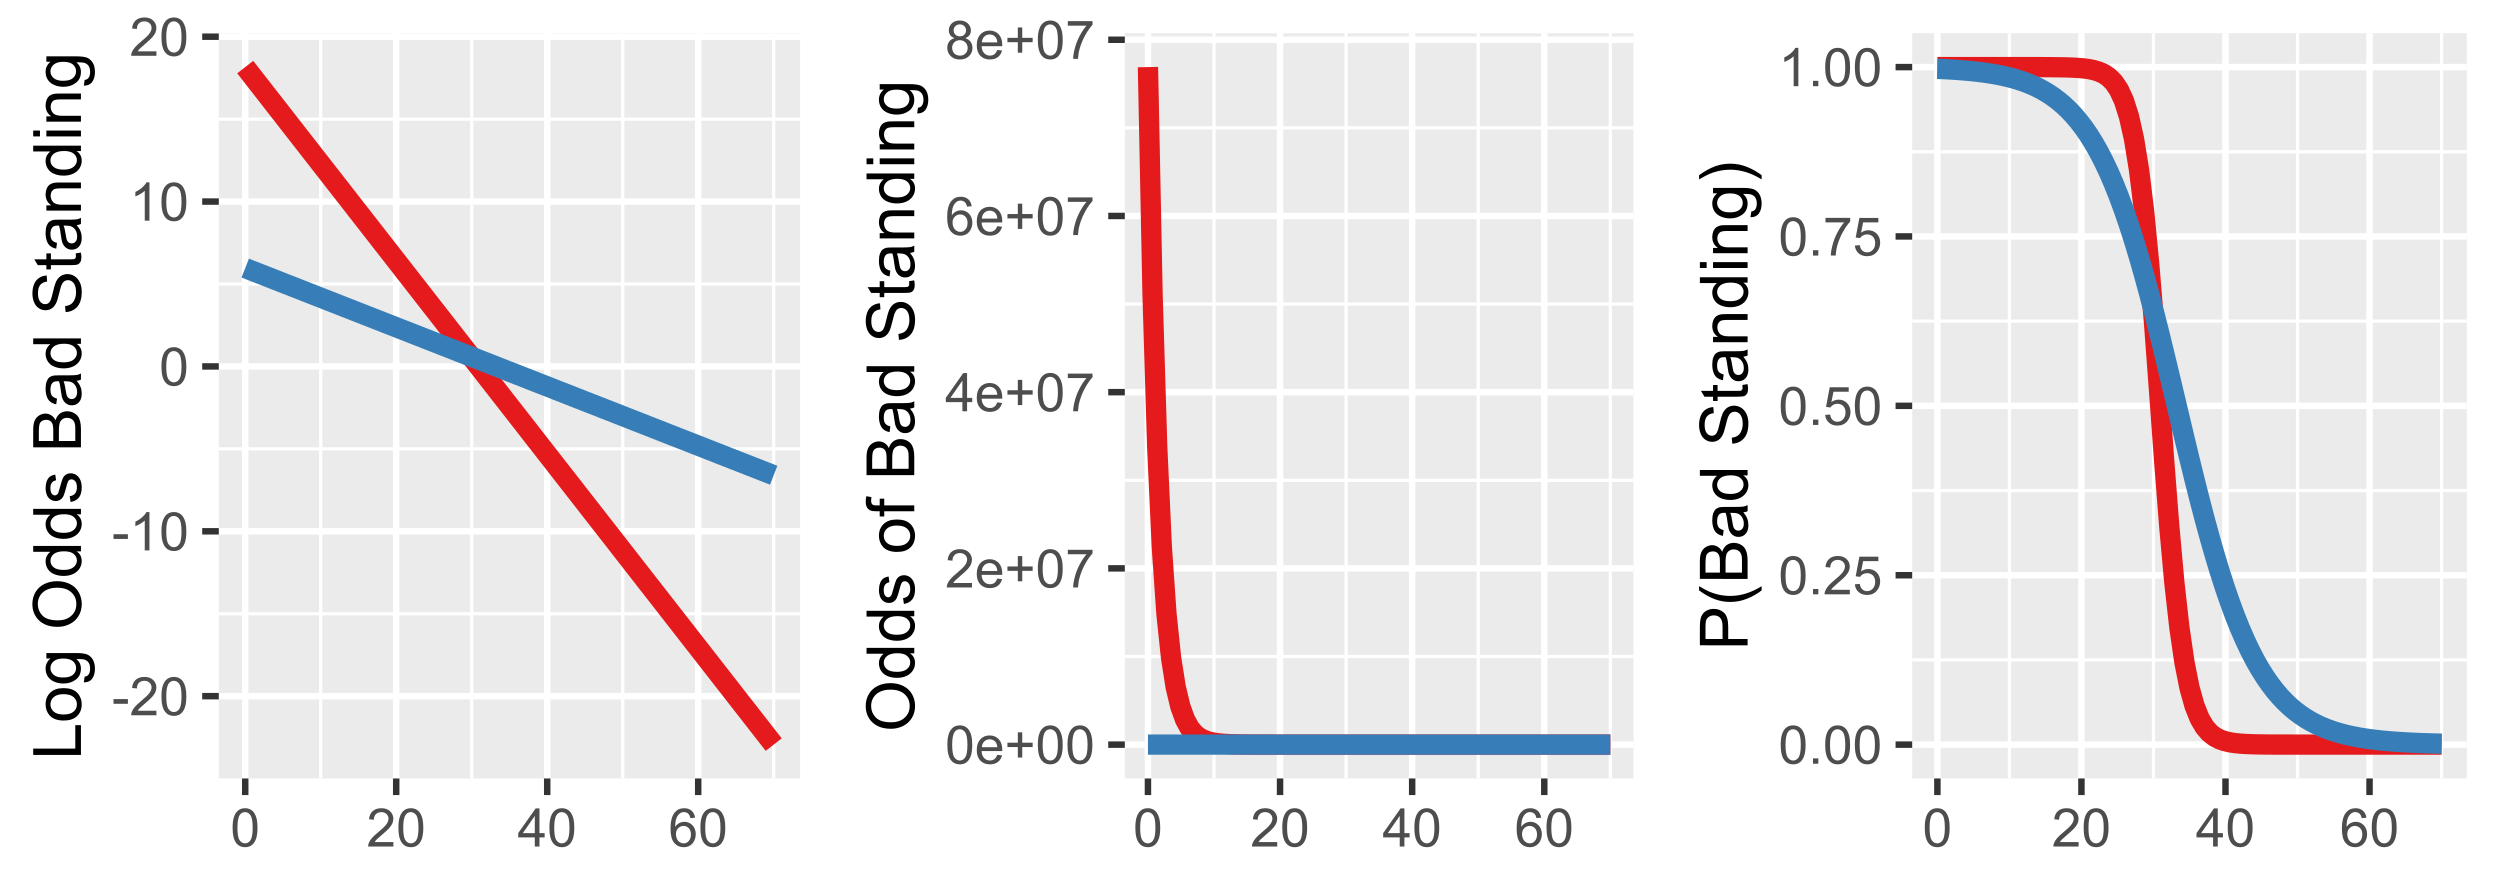 <?xml version="1.0" encoding="UTF-8"?>
<svg xmlns="http://www.w3.org/2000/svg" xmlns:xlink="http://www.w3.org/1999/xlink" width="525pt" height="187pt" viewBox="0 0 525 187" version="1.1">
<defs>
<g>
<symbol overflow="visible" id="glyph0-0">
<path style="stroke:none;" d="M 1.398 0 L 1.398 -7 L 7 -7 L 7 0 Z M 1.574 -0.176 L 6.824 -0.176 L 6.824 -6.824 L 1.574 -6.824 Z M 1.574 -0.176 "/>
</symbol>
<symbol overflow="visible" id="glyph0-1">
<path style="stroke:none;" d="M 0.355 -2.406 L 0.355 -3.395 L 3.379 -3.395 L 3.379 -2.406 Z M 0.355 -2.406 "/>
</symbol>
<symbol overflow="visible" id="glyph0-2">
<path style="stroke:none;" d="M 5.637 -0.945 L 5.637 0 L 0.34 0 C 0.332 -0.234 0.367 -0.461 0.453 -0.684 C 0.586 -1.043 0.805 -1.398 1.102 -1.75 C 1.398 -2.098 1.828 -2.504 2.391 -2.965 C 3.258 -3.676 3.844 -4.238 4.156 -4.66 C 4.461 -5.074 4.617 -5.473 4.617 -5.848 C 4.617 -6.234 4.477 -6.562 4.195 -6.832 C 3.914 -7.098 3.551 -7.23 3.105 -7.234 C 2.629 -7.23 2.25 -7.09 1.969 -6.809 C 1.684 -6.523 1.539 -6.129 1.535 -5.629 L 0.523 -5.73 C 0.59 -6.484 0.852 -7.059 1.305 -7.457 C 1.754 -7.852 2.363 -8.051 3.129 -8.051 C 3.895 -8.051 4.5 -7.836 4.953 -7.41 C 5.398 -6.98 5.625 -6.453 5.629 -5.824 C 5.625 -5.504 5.559 -5.188 5.43 -4.879 C 5.297 -4.566 5.078 -4.238 4.777 -3.898 C 4.469 -3.555 3.965 -3.086 3.258 -2.488 C 2.668 -1.992 2.289 -1.656 2.121 -1.48 C 1.953 -1.301 1.812 -1.121 1.707 -0.945 Z M 5.637 -0.945 "/>
</symbol>
<symbol overflow="visible" id="glyph0-3">
<path style="stroke:none;" d="M 0.465 -3.953 C 0.461 -4.898 0.559 -5.66 0.758 -6.242 C 0.949 -6.816 1.238 -7.262 1.625 -7.578 C 2.008 -7.891 2.492 -8.051 3.078 -8.051 C 3.504 -8.051 3.883 -7.961 4.211 -7.789 C 4.535 -7.613 4.805 -7.363 5.016 -7.039 C 5.227 -6.711 5.391 -6.316 5.512 -5.848 C 5.629 -5.379 5.688 -4.746 5.691 -3.953 C 5.688 -3.012 5.594 -2.254 5.402 -1.676 C 5.207 -1.098 4.918 -0.648 4.535 -0.336 C 4.152 -0.02 3.664 0.133 3.078 0.137 C 2.301 0.133 1.695 -0.141 1.258 -0.695 C 0.727 -1.359 0.461 -2.445 0.465 -3.953 Z M 1.477 -3.953 C 1.477 -2.637 1.629 -1.762 1.938 -1.324 C 2.246 -0.887 2.625 -0.668 3.078 -0.672 C 3.527 -0.668 3.91 -0.887 4.219 -1.328 C 4.523 -1.762 4.676 -2.637 4.68 -3.953 C 4.676 -5.27 4.523 -6.145 4.219 -6.582 C 3.91 -7.012 3.523 -7.23 3.066 -7.234 C 2.613 -7.23 2.254 -7.039 1.984 -6.66 C 1.645 -6.172 1.477 -5.27 1.477 -3.953 Z M 1.477 -3.953 "/>
</symbol>
<symbol overflow="visible" id="glyph0-4">
<path style="stroke:none;" d="M 4.172 0 L 3.188 0 L 3.188 -6.273 C 2.949 -6.043 2.637 -5.816 2.254 -5.594 C 1.867 -5.363 1.523 -5.195 1.219 -5.086 L 1.219 -6.039 C 1.77 -6.293 2.25 -6.605 2.664 -6.977 C 3.074 -7.344 3.367 -7.703 3.539 -8.051 L 4.172 -8.051 Z M 4.172 0 "/>
</symbol>
<symbol overflow="visible" id="glyph0-5">
<path style="stroke:none;" d="M 3.621 0 L 3.621 -1.918 L 0.141 -1.918 L 0.141 -2.82 L 3.801 -8.016 L 4.605 -8.016 L 4.605 -2.82 L 5.688 -2.82 L 5.688 -1.918 L 4.605 -1.918 L 4.605 0 Z M 3.621 -2.82 L 3.621 -6.438 L 1.109 -2.82 Z M 3.621 -2.82 "/>
</symbol>
<symbol overflow="visible" id="glyph0-6">
<path style="stroke:none;" d="M 5.574 -6.055 L 4.594 -5.977 C 4.504 -6.363 4.379 -6.645 4.223 -6.82 C 3.953 -7.102 3.625 -7.242 3.238 -7.242 C 2.922 -7.242 2.645 -7.152 2.41 -6.977 C 2.098 -6.75 1.855 -6.422 1.676 -5.988 C 1.496 -5.551 1.402 -4.93 1.398 -4.133 C 1.633 -4.492 1.922 -4.762 2.27 -4.938 C 2.609 -5.109 2.969 -5.195 3.348 -5.199 C 4 -5.195 4.559 -4.953 5.023 -4.473 C 5.48 -3.988 5.711 -3.367 5.715 -2.602 C 5.711 -2.098 5.602 -1.629 5.387 -1.199 C 5.168 -0.766 4.871 -0.434 4.492 -0.207 C 4.113 0.023 3.684 0.133 3.203 0.137 C 2.379 0.133 1.711 -0.164 1.195 -0.766 C 0.68 -1.367 0.422 -2.363 0.422 -3.75 C 0.422 -5.297 0.707 -6.422 1.281 -7.133 C 1.777 -7.742 2.449 -8.051 3.297 -8.051 C 3.926 -8.051 4.441 -7.871 4.848 -7.52 C 5.246 -7.16 5.488 -6.672 5.574 -6.055 Z M 1.555 -2.598 C 1.551 -2.254 1.625 -1.93 1.77 -1.625 C 1.91 -1.312 2.109 -1.078 2.371 -0.914 C 2.629 -0.75 2.902 -0.668 3.188 -0.672 C 3.602 -0.668 3.957 -0.836 4.258 -1.176 C 4.555 -1.508 4.703 -1.965 4.707 -2.543 C 4.703 -3.098 4.559 -3.531 4.266 -3.852 C 3.969 -4.168 3.594 -4.328 3.148 -4.332 C 2.703 -4.328 2.328 -4.168 2.02 -3.852 C 1.707 -3.531 1.551 -3.113 1.555 -2.598 Z M 1.555 -2.598 "/>
</symbol>
<symbol overflow="visible" id="glyph0-7">
<path style="stroke:none;" d="M 4.715 -1.871 L 5.73 -1.746 C 5.57 -1.148 5.273 -0.684 4.84 -0.359 C 4.402 -0.031 3.848 0.129 3.176 0.133 C 2.324 0.129 1.648 -0.129 1.156 -0.652 C 0.656 -1.172 0.41 -1.906 0.41 -2.855 C 0.41 -3.828 0.66 -4.586 1.164 -5.129 C 1.664 -5.664 2.316 -5.934 3.121 -5.938 C 3.898 -5.934 4.535 -5.672 5.027 -5.145 C 5.52 -4.613 5.766 -3.867 5.766 -2.914 C 5.766 -2.852 5.762 -2.766 5.758 -2.652 L 1.426 -2.652 C 1.457 -2.012 1.641 -1.523 1.969 -1.188 C 2.293 -0.848 2.695 -0.68 3.184 -0.68 C 3.539 -0.68 3.848 -0.773 4.105 -0.961 C 4.359 -1.148 4.562 -1.449 4.715 -1.871 Z M 1.48 -3.461 L 4.727 -3.461 C 4.68 -3.949 4.555 -4.316 4.352 -4.562 C 4.035 -4.938 3.629 -5.125 3.133 -5.129 C 2.68 -5.125 2.301 -4.977 1.992 -4.676 C 1.684 -4.371 1.512 -3.965 1.48 -3.461 Z M 1.48 -3.461 "/>
</symbol>
<symbol overflow="visible" id="glyph0-8">
<path style="stroke:none;" d="M 2.805 -1.297 L 2.805 -3.496 L 0.625 -3.496 L 0.625 -4.414 L 2.805 -4.414 L 2.805 -6.594 L 3.734 -6.594 L 3.734 -4.414 L 5.918 -4.414 L 5.918 -3.496 L 3.734 -3.496 L 3.734 -1.297 Z M 2.805 -1.297 "/>
</symbol>
<symbol overflow="visible" id="glyph0-9">
<path style="stroke:none;" d="M 0.531 -6.969 L 0.531 -7.914 L 5.719 -7.914 L 5.719 -7.148 C 5.207 -6.602 4.699 -5.879 4.199 -4.98 C 3.695 -4.082 3.309 -3.156 3.039 -2.203 C 2.84 -1.531 2.715 -0.797 2.664 0 L 1.652 0 C 1.66 -0.629 1.781 -1.391 2.023 -2.285 C 2.258 -3.176 2.598 -4.035 3.043 -4.867 C 3.48 -5.695 3.953 -6.395 4.457 -6.969 Z M 0.531 -6.969 "/>
</symbol>
<symbol overflow="visible" id="glyph0-10">
<path style="stroke:none;" d="M 1.98 -4.348 C 1.57 -4.496 1.266 -4.707 1.07 -4.984 C 0.871 -5.262 0.773 -5.594 0.777 -5.984 C 0.773 -6.562 0.984 -7.055 1.406 -7.453 C 1.824 -7.852 2.379 -8.051 3.078 -8.051 C 3.773 -8.051 4.34 -7.848 4.77 -7.441 C 5.195 -7.035 5.406 -6.539 5.41 -5.957 C 5.406 -5.582 5.309 -5.258 5.117 -4.984 C 4.918 -4.707 4.621 -4.496 4.227 -4.348 C 4.715 -4.184 5.09 -3.922 5.352 -3.57 C 5.605 -3.211 5.734 -2.785 5.738 -2.293 C 5.734 -1.602 5.492 -1.027 5.008 -0.562 C 4.52 -0.098 3.883 0.133 3.094 0.137 C 2.305 0.133 1.664 -0.098 1.18 -0.566 C 0.691 -1.031 0.449 -1.617 0.453 -2.32 C 0.449 -2.84 0.582 -3.273 0.848 -3.629 C 1.109 -3.977 1.488 -4.219 1.98 -4.348 Z M 1.781 -6.016 C 1.781 -5.633 1.902 -5.324 2.148 -5.086 C 2.391 -4.844 2.707 -4.723 3.102 -4.727 C 3.477 -4.723 3.789 -4.84 4.031 -5.082 C 4.273 -5.316 4.395 -5.609 4.398 -5.961 C 4.395 -6.32 4.27 -6.625 4.023 -6.871 C 3.77 -7.117 3.457 -7.242 3.09 -7.242 C 2.711 -7.242 2.398 -7.121 2.152 -6.879 C 1.902 -6.637 1.781 -6.348 1.781 -6.016 Z M 1.465 -2.312 C 1.465 -2.027 1.531 -1.754 1.664 -1.496 C 1.797 -1.23 1.992 -1.027 2.258 -0.887 C 2.516 -0.738 2.801 -0.668 3.105 -0.672 C 3.574 -0.668 3.961 -0.82 4.27 -1.125 C 4.574 -1.43 4.727 -1.812 4.73 -2.281 C 4.727 -2.75 4.57 -3.145 4.258 -3.457 C 3.941 -3.766 3.547 -3.918 3.074 -3.922 C 2.609 -3.918 2.227 -3.766 1.922 -3.461 C 1.617 -3.152 1.465 -2.77 1.465 -2.312 Z M 1.465 -2.312 "/>
</symbol>
<symbol overflow="visible" id="glyph0-11">
<path style="stroke:none;" d="M 1.016 0 L 1.016 -1.121 L 2.137 -1.121 L 2.137 0 Z M 1.016 0 "/>
</symbol>
<symbol overflow="visible" id="glyph0-12">
<path style="stroke:none;" d="M 0.465 -2.102 L 1.5 -2.188 C 1.574 -1.68 1.75 -1.301 2.031 -1.051 C 2.309 -0.793 2.645 -0.668 3.039 -0.672 C 3.512 -0.668 3.914 -0.848 4.242 -1.207 C 4.57 -1.566 4.734 -2.039 4.734 -2.629 C 4.734 -3.188 4.574 -3.629 4.262 -3.957 C 3.941 -4.277 3.531 -4.441 3.023 -4.445 C 2.703 -4.441 2.414 -4.371 2.164 -4.23 C 1.906 -4.086 1.707 -3.898 1.562 -3.668 L 0.641 -3.789 L 1.418 -7.906 L 5.402 -7.906 L 5.402 -6.969 L 2.203 -6.969 L 1.773 -4.812 C 2.25 -5.145 2.754 -5.312 3.285 -5.316 C 3.984 -5.312 4.574 -5.07 5.059 -4.586 C 5.535 -4.098 5.777 -3.477 5.781 -2.719 C 5.777 -1.992 5.566 -1.363 5.145 -0.836 C 4.629 -0.188 3.926 0.133 3.039 0.137 C 2.309 0.133 1.715 -0.066 1.254 -0.477 C 0.793 -0.883 0.527 -1.426 0.465 -2.102 Z M 0.465 -2.102 "/>
</symbol>
<symbol overflow="visible" id="glyph1-0">
<path style="stroke:none;" d="M 0 -1.75 L -8.75 -1.75 L -8.75 -8.75 L 0 -8.75 Z M -0.219 -1.969 L -0.219 -8.531 L -8.531 -8.531 L -8.531 -1.969 Z M -0.219 -1.969 "/>
</symbol>
<symbol overflow="visible" id="glyph1-1">
<path style="stroke:none;" d="M 0 -1.023 L -10.023 -1.027 L -10.023 -2.352 L -1.184 -2.352 L -1.184 -7.289 L 0 -7.289 Z M 0 -1.023 "/>
</symbol>
<symbol overflow="visible" id="glyph1-2">
<path style="stroke:none;" d="M -3.629 -0.465 C -4.973 -0.461 -5.969 -0.836 -6.617 -1.586 C -7.148 -2.207 -7.418 -2.969 -7.422 -3.871 C -7.418 -4.867 -7.09 -5.684 -6.441 -6.316 C -5.785 -6.949 -4.883 -7.266 -3.73 -7.266 C -2.797 -7.266 -2.062 -7.125 -1.527 -6.844 C -0.988 -6.562 -0.57 -6.152 -0.277 -5.621 C 0.02 -5.082 0.164 -4.5 0.164 -3.867 C 0.164 -2.852 -0.16 -2.027 -0.812 -1.402 C -1.461 -0.773 -2.398 -0.461 -3.629 -0.465 Z M -3.629 -1.73 C -2.695 -1.727 -2 -1.93 -1.539 -2.336 C -1.074 -2.738 -0.844 -3.25 -0.848 -3.867 C -0.844 -4.477 -1.074 -4.984 -1.543 -5.391 C -2.004 -5.797 -2.715 -6 -3.672 -6 C -4.566 -6 -5.246 -5.793 -5.711 -5.387 C -6.172 -4.977 -6.402 -4.473 -6.406 -3.871 C -6.402 -3.25 -6.172 -2.738 -5.715 -2.336 C -5.25 -1.93 -4.555 -1.727 -3.629 -1.73 Z M -3.629 -1.73 "/>
</symbol>
<symbol overflow="visible" id="glyph1-3">
<path style="stroke:none;" d="M 0.602 -0.695 L 0.781 -1.895 C 1.145 -1.941 1.414 -2.082 1.586 -2.312 C 1.812 -2.613 1.926 -3.031 1.93 -3.562 C 1.926 -4.129 1.812 -4.566 1.586 -4.879 C 1.355 -5.188 1.035 -5.398 0.629 -5.508 C 0.375 -5.57 -0.148 -5.598 -0.949 -5.598 C -0.316 -5.059 0 -4.391 0 -3.59 C 0 -2.59 -0.359 -1.816 -1.078 -1.273 C -1.797 -0.723 -2.66 -0.449 -3.672 -0.453 C -4.363 -0.449 -5.004 -0.574 -5.59 -0.828 C -6.176 -1.074 -6.625 -1.438 -6.945 -1.918 C -7.258 -2.391 -7.418 -2.953 -7.422 -3.598 C -7.418 -4.453 -7.07 -5.156 -6.383 -5.715 L -7.258 -5.715 L -7.258 -6.852 L -0.984 -6.852 C 0.145 -6.848 0.945 -6.734 1.418 -6.504 C 1.887 -6.273 2.258 -5.906 2.535 -5.41 C 2.805 -4.91 2.941 -4.297 2.945 -3.57 C 2.941 -2.699 2.746 -2 2.359 -1.469 C 1.969 -0.934 1.383 -0.676 0.602 -0.695 Z M -3.758 -1.715 C -2.805 -1.711 -2.113 -1.898 -1.676 -2.281 C -1.238 -2.656 -1.02 -3.133 -1.02 -3.703 C -1.02 -4.27 -1.234 -4.742 -1.672 -5.129 C -2.102 -5.508 -2.785 -5.699 -3.719 -5.703 C -4.605 -5.699 -5.273 -5.504 -5.727 -5.109 C -6.176 -4.715 -6.402 -4.238 -6.406 -3.684 C -6.402 -3.133 -6.18 -2.668 -5.738 -2.289 C -5.289 -1.902 -4.629 -1.711 -3.758 -1.715 Z M -3.758 -1.715 "/>
</symbol>
<symbol overflow="visible" id="glyph1-4">
<path style="stroke:none;" d=""/>
</symbol>
<symbol overflow="visible" id="glyph1-5">
<path style="stroke:none;" d="M -4.883 -0.676 C -6.539 -0.672 -7.84 -1.121 -8.785 -2.016 C -9.723 -2.906 -10.195 -4.059 -10.199 -5.477 C -10.195 -6.398 -9.973 -7.23 -9.535 -7.977 C -9.09 -8.719 -8.477 -9.285 -7.688 -9.676 C -6.895 -10.062 -5.996 -10.258 -4.996 -10.262 C -3.977 -10.258 -3.066 -10.055 -2.27 -9.645 C -1.465 -9.234 -0.859 -8.652 -0.445 -7.902 C -0.035 -7.148 0.168 -6.336 0.172 -5.469 C 0.168 -4.523 -0.055 -3.68 -0.512 -2.938 C -0.965 -2.191 -1.59 -1.629 -2.379 -1.25 C -3.168 -0.863 -4 -0.672 -4.883 -0.676 Z M -4.859 -2.043 C -3.648 -2.039 -2.699 -2.363 -2.004 -3.016 C -1.309 -3.664 -0.961 -4.48 -0.965 -5.461 C -0.961 -6.461 -1.312 -7.281 -2.016 -7.926 C -2.719 -8.57 -3.715 -8.895 -5.004 -8.895 C -5.816 -8.895 -6.527 -8.754 -7.141 -8.48 C -7.746 -8.199 -8.219 -7.797 -8.555 -7.27 C -8.891 -6.734 -9.059 -6.141 -9.059 -5.484 C -9.059 -4.543 -8.734 -3.734 -8.09 -3.059 C -7.445 -2.379 -6.367 -2.039 -4.859 -2.043 Z M -4.859 -2.043 "/>
</symbol>
<symbol overflow="visible" id="glyph1-6">
<path style="stroke:none;" d="M 0 -5.633 L -0.914 -5.633 C -0.195 -5.168 0.164 -4.492 0.164 -3.602 C 0.164 -3.02 0.008 -2.488 -0.312 -2.004 C -0.629 -1.52 -1.074 -1.145 -1.648 -0.879 C -2.219 -0.613 -2.879 -0.48 -3.625 -0.48 C -4.348 -0.48 -5.004 -0.598 -5.594 -0.84 C -6.184 -1.078 -6.637 -1.441 -6.949 -1.926 C -7.262 -2.406 -7.418 -2.945 -7.422 -3.547 C -7.418 -3.98 -7.324 -4.371 -7.145 -4.715 C -6.957 -5.055 -6.719 -5.332 -6.426 -5.551 L -10.023 -5.551 L -10.023 -6.773 L 0 -6.773 Z M -3.625 -1.742 C -2.691 -1.738 -1.996 -1.934 -1.535 -2.328 C -1.074 -2.719 -0.844 -3.184 -0.848 -3.719 C -0.844 -4.254 -1.062 -4.711 -1.508 -5.086 C -1.945 -5.461 -2.617 -5.648 -3.52 -5.652 C -4.512 -5.648 -5.242 -5.457 -5.707 -5.078 C -6.172 -4.691 -6.402 -4.219 -6.406 -3.664 C -6.402 -3.113 -6.18 -2.656 -5.734 -2.293 C -5.285 -1.922 -4.582 -1.738 -3.625 -1.742 Z M -3.625 -1.742 "/>
</symbol>
<symbol overflow="visible" id="glyph1-7">
<path style="stroke:none;" d="M -2.168 -0.43 L -2.359 -1.648 C -1.867 -1.711 -1.492 -1.902 -1.234 -2.219 C -0.973 -2.527 -0.844 -2.965 -0.848 -3.527 C -0.844 -4.09 -0.957 -4.508 -1.191 -4.785 C -1.418 -5.055 -1.691 -5.191 -2.004 -5.195 C -2.277 -5.191 -2.496 -5.07 -2.66 -4.832 C -2.77 -4.66 -2.906 -4.242 -3.078 -3.574 C -3.301 -2.672 -3.5 -2.047 -3.668 -1.699 C -3.832 -1.348 -4.059 -1.082 -4.355 -0.906 C -4.645 -0.723 -4.973 -0.633 -5.332 -0.637 C -5.652 -0.633 -5.949 -0.707 -6.23 -0.859 C -6.504 -1.004 -6.734 -1.207 -6.918 -1.465 C -7.055 -1.652 -7.172 -1.91 -7.273 -2.246 C -7.367 -2.574 -7.418 -2.93 -7.422 -3.309 C -7.418 -3.875 -7.336 -4.375 -7.176 -4.809 C -7.008 -5.234 -6.785 -5.551 -6.508 -5.762 C -6.227 -5.965 -5.852 -6.109 -5.387 -6.188 L -5.223 -4.984 C -5.59 -4.926 -5.883 -4.766 -6.098 -4.508 C -6.305 -4.242 -6.41 -3.875 -6.414 -3.398 C -6.41 -2.832 -6.316 -2.426 -6.133 -2.188 C -5.941 -1.941 -5.723 -1.82 -5.477 -1.824 C -5.312 -1.82 -5.168 -1.871 -5.047 -1.977 C -4.91 -2.07 -4.801 -2.23 -4.719 -2.449 C -4.668 -2.57 -4.562 -2.93 -4.402 -3.535 C -4.168 -4.402 -3.98 -5.012 -3.832 -5.355 C -3.684 -5.699 -3.465 -5.969 -3.184 -6.164 C -2.898 -6.359 -2.551 -6.457 -2.133 -6.461 C -1.719 -6.457 -1.332 -6.336 -0.973 -6.102 C -0.609 -5.859 -0.328 -5.516 -0.133 -5.066 C 0.066 -4.613 0.164 -4.102 0.164 -3.535 C 0.164 -2.586 -0.031 -1.867 -0.422 -1.375 C -0.812 -0.879 -1.395 -0.562 -2.168 -0.43 Z M -2.168 -0.43 "/>
</symbol>
<symbol overflow="visible" id="glyph1-8">
<path style="stroke:none;" d="M 0 -1.023 L -10.023 -1.027 L -10.023 -4.785 C -10.02 -5.547 -9.918 -6.16 -9.719 -6.625 C -9.512 -7.086 -9.199 -7.449 -8.781 -7.715 C -8.355 -7.977 -7.914 -8.109 -7.457 -8.109 C -7.027 -8.109 -6.625 -7.992 -6.246 -7.758 C -5.867 -7.523 -5.562 -7.172 -5.332 -6.707 C -5.152 -7.312 -4.848 -7.777 -4.422 -8.105 C -3.992 -8.426 -3.488 -8.59 -2.906 -8.594 C -2.434 -8.59 -1.996 -8.492 -1.594 -8.297 C -1.191 -8.098 -0.879 -7.852 -0.664 -7.562 C -0.441 -7.27 -0.277 -6.902 -0.168 -6.465 C -0.055 -6.02 0 -5.48 0 -4.848 Z M -5.812 -2.352 L -5.812 -4.52 C -5.812 -5.102 -5.848 -5.523 -5.926 -5.781 C -6.023 -6.117 -6.191 -6.371 -6.426 -6.543 C -6.656 -6.711 -6.949 -6.797 -7.301 -6.801 C -7.633 -6.797 -7.926 -6.719 -8.18 -6.562 C -8.43 -6.402 -8.602 -6.172 -8.699 -5.879 C -8.789 -5.578 -8.836 -5.07 -8.84 -4.355 L -8.84 -2.352 Z M -1.184 -2.352 L -1.184 -4.848 C -1.184 -5.27 -1.199 -5.57 -1.23 -5.75 C -1.285 -6.051 -1.375 -6.305 -1.504 -6.512 C -1.629 -6.715 -1.812 -6.887 -2.059 -7.02 C -2.301 -7.152 -2.586 -7.219 -2.906 -7.219 C -3.277 -7.219 -3.602 -7.121 -3.879 -6.93 C -4.152 -6.738 -4.344 -6.473 -4.461 -6.133 C -4.57 -5.793 -4.629 -5.305 -4.629 -4.668 L -4.629 -2.352 Z M -1.184 -2.352 "/>
</symbol>
<symbol overflow="visible" id="glyph1-9">
<path style="stroke:none;" d="M -0.895 -5.66 C -0.504 -5.203 -0.23 -4.762 -0.074 -4.344 C 0.086 -3.918 0.164 -3.469 0.164 -2.988 C 0.164 -2.188 -0.027 -1.574 -0.418 -1.148 C -0.805 -0.719 -1.305 -0.504 -1.914 -0.508 C -2.266 -0.504 -2.59 -0.586 -2.887 -0.75 C -3.18 -0.91 -3.414 -1.121 -3.594 -1.383 C -3.77 -1.645 -3.906 -1.938 -4 -2.27 C -4.059 -2.508 -4.121 -2.875 -4.184 -3.363 C -4.301 -4.355 -4.441 -5.086 -4.609 -5.559 C -4.773 -5.559 -4.879 -5.559 -4.93 -5.562 C -5.426 -5.559 -5.781 -5.445 -5.988 -5.215 C -6.266 -4.898 -6.402 -4.43 -6.406 -3.816 C -6.402 -3.23 -6.301 -2.805 -6.102 -2.531 C -5.895 -2.258 -5.535 -2.055 -5.023 -1.922 L -5.188 -0.719 C -5.699 -0.824 -6.117 -1.004 -6.434 -1.258 C -6.75 -1.504 -6.992 -1.867 -7.164 -2.344 C -7.332 -2.816 -7.418 -3.363 -7.422 -3.992 C -7.418 -4.609 -7.344 -5.113 -7.203 -5.504 C -7.055 -5.887 -6.871 -6.172 -6.652 -6.359 C -6.43 -6.539 -6.152 -6.668 -5.816 -6.742 C -5.605 -6.777 -5.227 -6.797 -4.684 -6.801 L -3.043 -6.801 C -1.895 -6.797 -1.172 -6.824 -0.871 -6.879 C -0.566 -6.934 -0.277 -7.035 0 -7.191 L 0 -5.906 C -0.254 -5.777 -0.551 -5.695 -0.895 -5.66 Z M -3.645 -5.559 C -3.461 -5.109 -3.305 -4.438 -3.18 -3.547 C -3.105 -3.039 -3.023 -2.684 -2.934 -2.473 C -2.84 -2.262 -2.707 -2.098 -2.531 -1.988 C -2.355 -1.871 -2.16 -1.816 -1.949 -1.82 C -1.617 -1.816 -1.344 -1.941 -1.129 -2.191 C -0.906 -2.438 -0.797 -2.801 -0.801 -3.281 C -0.797 -3.754 -0.898 -4.176 -1.109 -4.547 C -1.312 -4.914 -1.598 -5.184 -1.961 -5.359 C -2.238 -5.488 -2.648 -5.555 -3.191 -5.559 Z M -3.645 -5.559 "/>
</symbol>
<symbol overflow="visible" id="glyph1-10">
<path style="stroke:none;" d="M -3.219 -0.629 L -3.328 -1.879 C -2.828 -1.938 -2.414 -2.074 -2.094 -2.293 C -1.77 -2.504 -1.512 -2.84 -1.316 -3.301 C -1.117 -3.754 -1.02 -4.27 -1.02 -4.84 C -1.02 -5.344 -1.094 -5.789 -1.242 -6.18 C -1.391 -6.566 -1.594 -6.855 -1.859 -7.043 C -2.117 -7.23 -2.406 -7.324 -2.719 -7.328 C -3.031 -7.324 -3.305 -7.234 -3.543 -7.055 C -3.773 -6.871 -3.973 -6.57 -4.137 -6.152 C -4.238 -5.883 -4.398 -5.285 -4.625 -4.367 C -4.844 -3.445 -5.055 -2.801 -5.25 -2.434 C -5.5 -1.949 -5.809 -1.594 -6.184 -1.363 C -6.551 -1.125 -6.969 -1.008 -7.43 -1.012 C -7.934 -1.008 -8.406 -1.152 -8.848 -1.441 C -9.285 -1.73 -9.617 -2.148 -9.848 -2.699 C -10.074 -3.25 -10.188 -3.863 -10.191 -4.539 C -10.188 -5.277 -10.07 -5.934 -9.832 -6.504 C -9.594 -7.07 -9.242 -7.504 -8.777 -7.812 C -8.309 -8.117 -7.781 -8.281 -7.199 -8.305 L -7.102 -7.035 C -7.734 -6.965 -8.211 -6.734 -8.539 -6.34 C -8.859 -5.945 -9.023 -5.363 -9.023 -4.594 C -9.023 -3.789 -8.875 -3.203 -8.582 -2.84 C -8.285 -2.469 -7.93 -2.285 -7.52 -2.289 C -7.156 -2.285 -6.863 -2.414 -6.633 -2.68 C -6.398 -2.93 -6.156 -3.598 -5.914 -4.68 C -5.668 -5.754 -5.457 -6.492 -5.277 -6.898 C -5.008 -7.477 -4.668 -7.906 -4.254 -8.188 C -3.84 -8.461 -3.363 -8.602 -2.828 -8.605 C -2.293 -8.602 -1.789 -8.449 -1.32 -8.148 C -0.844 -7.84 -0.477 -7.402 -0.219 -6.832 C 0.043 -6.262 0.168 -5.617 0.172 -4.902 C 0.168 -3.992 0.039 -3.23 -0.223 -2.621 C -0.488 -2.004 -0.887 -1.523 -1.418 -1.18 C -1.949 -0.828 -2.547 -0.645 -3.219 -0.629 Z M -3.219 -0.629 "/>
</symbol>
<symbol overflow="visible" id="glyph1-11">
<path style="stroke:none;" d="M -1.102 -3.609 L -0.012 -3.789 C 0.059 -3.438 0.094 -3.129 0.098 -2.859 C 0.094 -2.41 0.027 -2.062 -0.113 -1.816 C -0.254 -1.57 -0.441 -1.395 -0.672 -1.297 C -0.902 -1.195 -1.387 -1.148 -2.125 -1.148 L -6.305 -1.148 L -6.305 -0.246 L -7.258 -0.246 L -7.258 -1.148 L -9.059 -1.148 L -9.797 -2.371 L -7.258 -2.371 L -7.258 -3.609 L -6.305 -3.609 L -6.305 -2.371 L -2.059 -2.371 C -1.703 -2.367 -1.477 -2.387 -1.379 -2.434 C -1.277 -2.473 -1.199 -2.547 -1.141 -2.648 C -1.078 -2.746 -1.047 -2.887 -1.051 -3.07 C -1.047 -3.203 -1.066 -3.383 -1.102 -3.609 Z M -1.102 -3.609 "/>
</symbol>
<symbol overflow="visible" id="glyph1-12">
<path style="stroke:none;" d="M 0 -0.922 L -7.258 -0.922 L -7.258 -2.031 L -6.227 -2.031 C -7.02 -2.562 -7.418 -3.332 -7.422 -4.34 C -7.418 -4.773 -7.34 -5.176 -7.188 -5.547 C -7.027 -5.91 -6.82 -6.184 -6.57 -6.371 C -6.312 -6.551 -6.012 -6.68 -5.66 -6.754 C -5.434 -6.797 -5.035 -6.82 -4.465 -6.82 L 0 -6.82 L 0 -5.594 L -4.414 -5.594 C -4.914 -5.59 -5.289 -5.543 -5.539 -5.449 C -5.785 -5.352 -5.984 -5.18 -6.137 -4.938 C -6.281 -4.691 -6.355 -4.406 -6.359 -4.082 C -6.355 -3.555 -6.191 -3.102 -5.859 -2.723 C -5.523 -2.34 -4.891 -2.148 -3.965 -2.152 L 0 -2.152 Z M 0 -0.922 "/>
</symbol>
<symbol overflow="visible" id="glyph1-13">
<path style="stroke:none;" d="M -8.605 -0.93 L -10.023 -0.93 L -10.023 -2.16 L -8.605 -2.16 Z M 0 -0.93 L -7.258 -0.93 L -7.258 -2.16 L 0 -2.16 Z M 0 -0.93 "/>
</symbol>
<symbol overflow="visible" id="glyph1-14">
<path style="stroke:none;" d="M 0 -1.219 L -6.305 -1.219 L -6.305 -0.129 L -7.258 -0.129 L -7.258 -1.219 L -8.031 -1.219 C -8.52 -1.219 -8.883 -1.262 -9.117 -1.348 C -9.438 -1.465 -9.695 -1.672 -9.895 -1.973 C -10.09 -2.27 -10.188 -2.688 -10.191 -3.227 C -10.188 -3.57 -10.148 -3.953 -10.07 -4.375 L -8.996 -4.191 C -9.035 -3.934 -9.059 -3.691 -9.062 -3.465 C -9.059 -3.09 -8.98 -2.828 -8.824 -2.672 C -8.664 -2.516 -8.363 -2.438 -7.93 -2.441 L -7.258 -2.441 L -7.258 -3.855 L -6.305 -3.855 L -6.305 -2.441 L 0 -2.441 Z M 0 -1.219 "/>
</symbol>
<symbol overflow="visible" id="glyph1-15">
<path style="stroke:none;" d="M 0 -1.078 L -10.023 -1.082 L -10.023 -4.859 C -10.02 -5.523 -9.988 -6.035 -9.926 -6.387 C -9.844 -6.879 -9.688 -7.289 -9.457 -7.621 C -9.227 -7.953 -8.902 -8.223 -8.488 -8.426 C -8.07 -8.629 -7.613 -8.73 -7.121 -8.73 C -6.266 -8.73 -5.547 -8.457 -4.957 -7.914 C -4.367 -7.371 -4.07 -6.391 -4.074 -4.977 L -4.074 -2.406 L 0 -2.406 Z M -5.258 -2.406 L -5.258 -4.996 C -5.254 -5.852 -5.414 -6.461 -5.734 -6.82 C -6.051 -7.18 -6.5 -7.359 -7.082 -7.363 C -7.5 -7.359 -7.859 -7.254 -8.156 -7.043 C -8.453 -6.832 -8.648 -6.551 -8.75 -6.207 C -8.805 -5.98 -8.836 -5.57 -8.84 -4.969 L -8.84 -2.406 Z M -5.258 -2.406 "/>
</symbol>
<symbol overflow="visible" id="glyph1-16">
<path style="stroke:none;" d="M 2.945 -3.273 C 2.086 -2.594 1.086 -2.02 -0.062 -1.551 C -1.207 -1.078 -2.395 -0.844 -3.629 -0.848 C -4.711 -0.844 -5.75 -1.02 -6.746 -1.375 C -7.895 -1.781 -9.043 -2.414 -10.191 -3.273 L -10.191 -4.156 C -9.238 -3.602 -8.562 -3.238 -8.164 -3.062 C -7.531 -2.781 -6.875 -2.562 -6.195 -2.406 C -5.336 -2.207 -4.48 -2.109 -3.625 -2.113 C -1.43 -2.109 0.758 -2.789 2.945 -4.156 Z M 2.945 -3.273 "/>
</symbol>
<symbol overflow="visible" id="glyph1-17">
<path style="stroke:none;" d="M 2.945 -1.73 L 2.945 -0.848 C 0.758 -2.207 -1.43 -2.887 -3.625 -2.891 C -4.477 -2.887 -5.324 -2.789 -6.172 -2.598 C -6.852 -2.441 -7.508 -2.227 -8.141 -1.949 C -8.547 -1.77 -9.23 -1.402 -10.191 -0.848 L -10.191 -1.73 C -9.043 -2.582 -7.895 -3.215 -6.746 -3.629 C -5.75 -3.977 -4.711 -4.152 -3.629 -4.156 C -2.395 -4.152 -1.207 -3.918 -0.062 -3.449 C 1.086 -2.977 2.086 -2.402 2.945 -1.73 Z M 2.945 -1.73 "/>
</symbol>
</g>
<clipPath id="clip1">
  <path d="M 0 0 L 175 0 L 175 187 L 0 187 Z M 0 0 "/>
</clipPath>
<clipPath id="clip2">
  <path d="M 45.945 6.973 L 168.023 6.973 L 168.023 163.48 L 45.945 163.48 Z M 45.945 6.973 "/>
</clipPath>
<clipPath id="clip3">
  <path d="M 45.945 128 L 168.023 128 L 168.023 130 L 45.945 130 Z M 45.945 128 "/>
</clipPath>
<clipPath id="clip4">
  <path d="M 45.945 93 L 168.023 93 L 168.023 95 L 45.945 95 Z M 45.945 93 "/>
</clipPath>
<clipPath id="clip5">
  <path d="M 45.945 59 L 168.023 59 L 168.023 60 L 45.945 60 Z M 45.945 59 "/>
</clipPath>
<clipPath id="clip6">
  <path d="M 45.945 24 L 168.023 24 L 168.023 26 L 45.945 26 Z M 45.945 24 "/>
</clipPath>
<clipPath id="clip7">
  <path d="M 67 6.973 L 68 6.973 L 68 163.48 L 67 163.48 Z M 67 6.973 "/>
</clipPath>
<clipPath id="clip8">
  <path d="M 98 6.973 L 100 6.973 L 100 163.48 L 98 163.48 Z M 98 6.973 "/>
</clipPath>
<clipPath id="clip9">
  <path d="M 130 6.973 L 132 6.973 L 132 163.48 L 130 163.48 Z M 130 6.973 "/>
</clipPath>
<clipPath id="clip10">
  <path d="M 162 6.973 L 163 6.973 L 163 163.48 L 162 163.48 Z M 162 6.973 "/>
</clipPath>
<clipPath id="clip11">
  <path d="M 45.945 145 L 168.023 145 L 168.023 147 L 45.945 147 Z M 45.945 145 "/>
</clipPath>
<clipPath id="clip12">
  <path d="M 45.945 110 L 168.023 110 L 168.023 113 L 45.945 113 Z M 45.945 110 "/>
</clipPath>
<clipPath id="clip13">
  <path d="M 45.945 76 L 168.023 76 L 168.023 78 L 45.945 78 Z M 45.945 76 "/>
</clipPath>
<clipPath id="clip14">
  <path d="M 45.945 41 L 168.023 41 L 168.023 44 L 45.945 44 Z M 45.945 41 "/>
</clipPath>
<clipPath id="clip15">
  <path d="M 45.945 7 L 168.023 7 L 168.023 9 L 45.945 9 Z M 45.945 7 "/>
</clipPath>
<clipPath id="clip16">
  <path d="M 50 6.973 L 53 6.973 L 53 163.48 L 50 163.48 Z M 50 6.973 "/>
</clipPath>
<clipPath id="clip17">
  <path d="M 82 6.973 L 84 6.973 L 84 163.48 L 82 163.48 Z M 82 6.973 "/>
</clipPath>
<clipPath id="clip18">
  <path d="M 114 6.973 L 116 6.973 L 116 163.48 L 114 163.48 Z M 114 6.973 "/>
</clipPath>
<clipPath id="clip19">
  <path d="M 145 6.973 L 148 6.973 L 148 163.48 L 145 163.48 Z M 145 6.973 "/>
</clipPath>
<clipPath id="clip20">
  <path d="M 175 0 L 350 0 L 350 187 L 175 187 Z M 175 0 "/>
</clipPath>
<clipPath id="clip21">
  <path d="M 236.215 6.973 L 343.027 6.973 L 343.027 163.48 L 236.215 163.48 Z M 236.215 6.973 "/>
</clipPath>
<clipPath id="clip22">
  <path d="M 236.215 137 L 343.027 137 L 343.027 139 L 236.215 139 Z M 236.215 137 "/>
</clipPath>
<clipPath id="clip23">
  <path d="M 236.215 100 L 343.027 100 L 343.027 102 L 236.215 102 Z M 236.215 100 "/>
</clipPath>
<clipPath id="clip24">
  <path d="M 236.215 63 L 343.027 63 L 343.027 65 L 236.215 65 Z M 236.215 63 "/>
</clipPath>
<clipPath id="clip25">
  <path d="M 236.215 26 L 343.027 26 L 343.027 28 L 236.215 28 Z M 236.215 26 "/>
</clipPath>
<clipPath id="clip26">
  <path d="M 254 6.973 L 256 6.973 L 256 163.48 L 254 163.48 Z M 254 6.973 "/>
</clipPath>
<clipPath id="clip27">
  <path d="M 282 6.973 L 284 6.973 L 284 163.48 L 282 163.48 Z M 282 6.973 "/>
</clipPath>
<clipPath id="clip28">
  <path d="M 310 6.973 L 311 6.973 L 311 163.48 L 310 163.48 Z M 310 6.973 "/>
</clipPath>
<clipPath id="clip29">
  <path d="M 337 6.973 L 339 6.973 L 339 163.48 L 337 163.48 Z M 337 6.973 "/>
</clipPath>
<clipPath id="clip30">
  <path d="M 236.215 155 L 343.027 155 L 343.027 158 L 236.215 158 Z M 236.215 155 "/>
</clipPath>
<clipPath id="clip31">
  <path d="M 236.215 118 L 343.027 118 L 343.027 121 L 236.215 121 Z M 236.215 118 "/>
</clipPath>
<clipPath id="clip32">
  <path d="M 236.215 81 L 343.027 81 L 343.027 84 L 236.215 84 Z M 236.215 81 "/>
</clipPath>
<clipPath id="clip33">
  <path d="M 236.215 44 L 343.027 44 L 343.027 47 L 236.215 47 Z M 236.215 44 "/>
</clipPath>
<clipPath id="clip34">
  <path d="M 236.215 7 L 343.027 7 L 343.027 10 L 236.215 10 Z M 236.215 7 "/>
</clipPath>
<clipPath id="clip35">
  <path d="M 240 6.973 L 242 6.973 L 242 163.48 L 240 163.48 Z M 240 6.973 "/>
</clipPath>
<clipPath id="clip36">
  <path d="M 268 6.973 L 270 6.973 L 270 163.48 L 268 163.48 Z M 268 6.973 "/>
</clipPath>
<clipPath id="clip37">
  <path d="M 295 6.973 L 298 6.973 L 298 163.48 L 295 163.48 Z M 295 6.973 "/>
</clipPath>
<clipPath id="clip38">
  <path d="M 323 6.973 L 325 6.973 L 325 163.48 L 323 163.48 Z M 323 6.973 "/>
</clipPath>
<clipPath id="clip39">
  <path d="M 350 0 L 525 0 L 525 187 L 350 187 Z M 350 0 "/>
</clipPath>
<clipPath id="clip40">
  <path d="M 401.559 6.973 L 518.027 6.973 L 518.027 163.48 L 401.559 163.48 Z M 401.559 6.973 "/>
</clipPath>
<clipPath id="clip41">
  <path d="M 401.559 138 L 518.027 138 L 518.027 139 L 401.559 139 Z M 401.559 138 "/>
</clipPath>
<clipPath id="clip42">
  <path d="M 401.559 102 L 518.027 102 L 518.027 104 L 401.559 104 Z M 401.559 102 "/>
</clipPath>
<clipPath id="clip43">
  <path d="M 401.559 67 L 518.027 67 L 518.027 68 L 401.559 68 Z M 401.559 67 "/>
</clipPath>
<clipPath id="clip44">
  <path d="M 401.559 31 L 518.027 31 L 518.027 33 L 401.559 33 Z M 401.559 31 "/>
</clipPath>
<clipPath id="clip45">
  <path d="M 421 6.973 L 423 6.973 L 423 163.48 L 421 163.48 Z M 421 6.973 "/>
</clipPath>
<clipPath id="clip46">
  <path d="M 451 6.973 L 453 6.973 L 453 163.48 L 451 163.48 Z M 451 6.973 "/>
</clipPath>
<clipPath id="clip47">
  <path d="M 482 6.973 L 483 6.973 L 483 163.48 L 482 163.48 Z M 482 6.973 "/>
</clipPath>
<clipPath id="clip48">
  <path d="M 512 6.973 L 514 6.973 L 514 163.48 L 512 163.48 Z M 512 6.973 "/>
</clipPath>
<clipPath id="clip49">
  <path d="M 401.559 155 L 518.027 155 L 518.027 158 L 401.559 158 Z M 401.559 155 "/>
</clipPath>
<clipPath id="clip50">
  <path d="M 401.559 120 L 518.027 120 L 518.027 122 L 401.559 122 Z M 401.559 120 "/>
</clipPath>
<clipPath id="clip51">
  <path d="M 401.559 84 L 518.027 84 L 518.027 86 L 401.559 86 Z M 401.559 84 "/>
</clipPath>
<clipPath id="clip52">
  <path d="M 401.559 48 L 518.027 48 L 518.027 51 L 401.559 51 Z M 401.559 48 "/>
</clipPath>
<clipPath id="clip53">
  <path d="M 401.559 13 L 518.027 13 L 518.027 15 L 401.559 15 Z M 401.559 13 "/>
</clipPath>
<clipPath id="clip54">
  <path d="M 406 6.973 L 408 6.973 L 408 163.48 L 406 163.48 Z M 406 6.973 "/>
</clipPath>
<clipPath id="clip55">
  <path d="M 436 6.973 L 438 6.973 L 438 163.48 L 436 163.48 Z M 436 6.973 "/>
</clipPath>
<clipPath id="clip56">
  <path d="M 466 6.973 L 469 6.973 L 469 163.48 L 466 163.48 Z M 466 6.973 "/>
</clipPath>
<clipPath id="clip57">
  <path d="M 496 6.973 L 499 6.973 L 499 163.48 L 496 163.48 Z M 496 6.973 "/>
</clipPath>
</defs>
<g id="surface6">
<rect x="0" y="0" width="525" height="187" style="fill:rgb(100%,100%,100%);fill-opacity:1;stroke:none;"/>
<path style=" stroke:none;fill-rule:nonzero;fill:rgb(100%,100%,100%);fill-opacity:1;" d="M 0 187 L 175 187 L 175 0 L 0 0 Z M 0 187 "/>
<g clip-path="url(#clip1)" clip-rule="nonzero">
<path style="fill:none;stroke-width:1.358;stroke-linecap:round;stroke-linejoin:round;stroke:rgb(100%,100%,100%);stroke-opacity:1;stroke-miterlimit:10;" d="M 0 187 L 175 187 L 175 0 L 0 0 Z M 0 187 "/>
</g>
<g clip-path="url(#clip2)" clip-rule="nonzero">
<path style=" stroke:none;fill-rule:nonzero;fill:rgb(92.157%,92.157%,92.157%);fill-opacity:1;" d="M 45.945 163.484 L 168.023 163.484 L 168.023 6.977 L 45.945 6.977 Z M 45.945 163.484 "/>
</g>
<g clip-path="url(#clip3)" clip-rule="nonzero">
<path style="fill:none;stroke-width:0.679;stroke-linecap:butt;stroke-linejoin:round;stroke:rgb(100%,100%,100%);stroke-opacity:1;stroke-miterlimit:10;" d="M 45.945 128.883 L 168.027 128.883 "/>
</g>
<g clip-path="url(#clip4)" clip-rule="nonzero">
<path style="fill:none;stroke-width:0.679;stroke-linecap:butt;stroke-linejoin:round;stroke:rgb(100%,100%,100%);stroke-opacity:1;stroke-miterlimit:10;" d="M 45.945 94.262 L 168.027 94.262 "/>
</g>
<g clip-path="url(#clip5)" clip-rule="nonzero">
<path style="fill:none;stroke-width:0.679;stroke-linecap:butt;stroke-linejoin:round;stroke:rgb(100%,100%,100%);stroke-opacity:1;stroke-miterlimit:10;" d="M 45.945 59.641 L 168.027 59.641 "/>
</g>
<g clip-path="url(#clip6)" clip-rule="nonzero">
<path style="fill:none;stroke-width:0.679;stroke-linecap:butt;stroke-linejoin:round;stroke:rgb(100%,100%,100%);stroke-opacity:1;stroke-miterlimit:10;" d="M 45.945 25.02 L 168.027 25.02 "/>
</g>
<g clip-path="url(#clip7)" clip-rule="nonzero">
<path style="fill:none;stroke-width:0.679;stroke-linecap:butt;stroke-linejoin:round;stroke:rgb(100%,100%,100%);stroke-opacity:1;stroke-miterlimit:10;" d="M 67.352 163.484 L 67.352 6.973 "/>
</g>
<g clip-path="url(#clip8)" clip-rule="nonzero">
<path style="fill:none;stroke-width:0.679;stroke-linecap:butt;stroke-linejoin:round;stroke:rgb(100%,100%,100%);stroke-opacity:1;stroke-miterlimit:10;" d="M 99.059 163.484 L 99.059 6.973 "/>
</g>
<g clip-path="url(#clip9)" clip-rule="nonzero">
<path style="fill:none;stroke-width:0.679;stroke-linecap:butt;stroke-linejoin:round;stroke:rgb(100%,100%,100%);stroke-opacity:1;stroke-miterlimit:10;" d="M 130.77 163.484 L 130.77 6.973 "/>
</g>
<g clip-path="url(#clip10)" clip-rule="nonzero">
<path style="fill:none;stroke-width:0.679;stroke-linecap:butt;stroke-linejoin:round;stroke:rgb(100%,100%,100%);stroke-opacity:1;stroke-miterlimit:10;" d="M 162.477 163.484 L 162.477 6.973 "/>
</g>
<g clip-path="url(#clip11)" clip-rule="nonzero">
<path style="fill:none;stroke-width:1.358;stroke-linecap:butt;stroke-linejoin:round;stroke:rgb(100%,100%,100%);stroke-opacity:1;stroke-miterlimit:10;" d="M 45.945 146.195 L 168.027 146.195 "/>
</g>
<g clip-path="url(#clip12)" clip-rule="nonzero">
<path style="fill:none;stroke-width:1.358;stroke-linecap:butt;stroke-linejoin:round;stroke:rgb(100%,100%,100%);stroke-opacity:1;stroke-miterlimit:10;" d="M 45.945 111.574 L 168.027 111.574 "/>
</g>
<g clip-path="url(#clip13)" clip-rule="nonzero">
<path style="fill:none;stroke-width:1.358;stroke-linecap:butt;stroke-linejoin:round;stroke:rgb(100%,100%,100%);stroke-opacity:1;stroke-miterlimit:10;" d="M 45.945 76.953 L 168.027 76.953 "/>
</g>
<g clip-path="url(#clip14)" clip-rule="nonzero">
<path style="fill:none;stroke-width:1.358;stroke-linecap:butt;stroke-linejoin:round;stroke:rgb(100%,100%,100%);stroke-opacity:1;stroke-miterlimit:10;" d="M 45.945 42.332 L 168.027 42.332 "/>
</g>
<g clip-path="url(#clip15)" clip-rule="nonzero">
<path style="fill:none;stroke-width:1.358;stroke-linecap:butt;stroke-linejoin:round;stroke:rgb(100%,100%,100%);stroke-opacity:1;stroke-miterlimit:10;" d="M 45.945 7.711 L 168.027 7.711 "/>
</g>
<g clip-path="url(#clip16)" clip-rule="nonzero">
<path style="fill:none;stroke-width:1.358;stroke-linecap:butt;stroke-linejoin:round;stroke:rgb(100%,100%,100%);stroke-opacity:1;stroke-miterlimit:10;" d="M 51.496 163.484 L 51.496 6.973 "/>
</g>
<g clip-path="url(#clip17)" clip-rule="nonzero">
<path style="fill:none;stroke-width:1.358;stroke-linecap:butt;stroke-linejoin:round;stroke:rgb(100%,100%,100%);stroke-opacity:1;stroke-miterlimit:10;" d="M 83.203 163.484 L 83.203 6.973 "/>
</g>
<g clip-path="url(#clip18)" clip-rule="nonzero">
<path style="fill:none;stroke-width:1.358;stroke-linecap:butt;stroke-linejoin:round;stroke:rgb(100%,100%,100%);stroke-opacity:1;stroke-miterlimit:10;" d="M 114.914 163.484 L 114.914 6.973 "/>
</g>
<g clip-path="url(#clip19)" clip-rule="nonzero">
<path style="fill:none;stroke-width:1.358;stroke-linecap:butt;stroke-linejoin:round;stroke:rgb(100%,100%,100%);stroke-opacity:1;stroke-miterlimit:10;" d="M 146.621 163.484 L 146.621 6.973 "/>
</g>
<path style="fill:none;stroke-width:4.268;stroke-linecap:butt;stroke-linejoin:round;stroke:rgb(89.412%,10.196%,10.98%);stroke-opacity:1;stroke-miterlimit:10;" d="M 51.496 14.086 L 52.605 15.512 L 55.934 19.777 L 57.043 21.203 L 58.152 22.625 L 59.266 24.047 L 60.375 25.469 L 61.484 26.895 L 64.812 31.16 L 65.922 32.586 L 68.141 35.43 L 69.254 36.852 L 70.363 38.277 L 73.691 42.543 L 74.801 43.969 L 77.02 46.812 L 78.133 48.234 L 79.242 49.656 L 80.352 51.082 L 83.68 55.348 L 84.789 56.773 L 87.008 59.617 L 88.121 61.039 L 89.23 62.465 L 92.559 66.73 L 93.668 68.156 L 96.996 72.422 L 98.109 73.848 L 102.547 79.535 L 103.656 80.961 L 106.984 85.227 L 108.098 86.652 L 111.426 90.918 L 112.535 92.344 L 115.863 96.609 L 116.973 98.035 L 118.086 99.457 L 120.305 102.301 L 121.414 103.727 L 125.852 109.414 L 126.965 110.84 L 130.293 115.105 L 131.402 116.531 L 134.73 120.797 L 135.84 122.223 L 136.953 123.645 L 139.172 126.488 L 140.281 127.914 L 143.609 132.18 L 144.719 133.605 L 145.828 135.027 L 146.941 136.449 L 149.16 139.293 L 150.27 140.719 L 153.598 144.984 L 154.707 146.41 L 155.816 147.832 L 156.93 149.254 L 158.039 150.676 L 159.148 152.102 L 162.477 156.367 "/>
<path style="fill:none;stroke-width:4.268;stroke-linecap:butt;stroke-linejoin:round;stroke:rgb(21.569%,49.412%,72.157%);stroke-opacity:1;stroke-miterlimit:10;" d="M 51.496 56.297 L 52.605 56.734 L 54.824 57.602 L 55.934 58.039 L 58.152 58.906 L 59.266 59.344 L 61.484 60.211 L 62.594 60.648 L 63.703 61.082 L 64.812 61.52 L 67.031 62.387 L 68.141 62.824 L 69.254 63.258 L 70.363 63.691 L 71.473 64.129 L 73.691 64.996 L 74.801 65.434 L 75.91 65.867 L 77.02 66.305 L 78.133 66.738 L 79.242 67.172 L 80.352 67.609 L 82.57 68.477 L 83.68 68.914 L 85.898 69.781 L 87.008 70.219 L 88.121 70.652 L 89.23 71.09 L 91.449 71.957 L 92.559 72.395 L 94.777 73.262 L 95.887 73.699 L 96.996 74.133 L 98.109 74.566 L 99.219 75.004 L 100.328 75.438 L 101.438 75.875 L 103.656 76.742 L 104.766 77.18 L 106.984 78.047 L 108.098 78.484 L 110.316 79.352 L 111.426 79.789 L 112.535 80.223 L 113.645 80.66 L 115.863 81.527 L 116.973 81.965 L 118.086 82.398 L 119.195 82.832 L 120.305 83.27 L 122.523 84.137 L 123.633 84.574 L 125.852 85.441 L 126.965 85.879 L 128.074 86.312 L 129.184 86.75 L 131.402 87.617 L 132.512 88.055 L 134.73 88.922 L 135.84 89.359 L 136.953 89.793 L 138.062 90.227 L 139.172 90.664 L 140.281 91.098 L 141.391 91.535 L 143.609 92.402 L 144.719 92.84 L 145.828 93.273 L 146.941 93.707 L 148.051 94.145 L 150.27 95.012 L 151.379 95.449 L 152.488 95.883 L 153.598 96.32 L 155.816 97.188 L 156.93 97.625 L 159.148 98.492 L 160.258 98.93 L 162.477 99.797 "/>
<g style="fill:rgb(30.196%,30.196%,30.196%);fill-opacity:1;">
  <use xlink:href="#glyph0-1" x="23.48" y="150.203"/>
  <use xlink:href="#glyph0-2" x="27.21" y="150.203"/>
  <use xlink:href="#glyph0-3" x="33.439" y="150.203"/>
</g>
<g style="fill:rgb(30.196%,30.196%,30.196%);fill-opacity:1;">
  <use xlink:href="#glyph0-1" x="23.48" y="115.582"/>
  <use xlink:href="#glyph0-4" x="27.21" y="115.582"/>
  <use xlink:href="#glyph0-3" x="33.439" y="115.582"/>
</g>
<g style="fill:rgb(30.196%,30.196%,30.196%);fill-opacity:1;">
  <use xlink:href="#glyph0-3" x="33.438" y="80.961"/>
</g>
<g style="fill:rgb(30.196%,30.196%,30.196%);fill-opacity:1;">
  <use xlink:href="#glyph0-4" x="27.211" y="46.34"/>
  <use xlink:href="#glyph0-3" x="33.44" y="46.34"/>
</g>
<g style="fill:rgb(30.196%,30.196%,30.196%);fill-opacity:1;">
  <use xlink:href="#glyph0-2" x="27.211" y="11.719"/>
  <use xlink:href="#glyph0-3" x="33.44" y="11.719"/>
</g>
<path style="fill:none;stroke-width:1.358;stroke-linecap:butt;stroke-linejoin:round;stroke:rgb(20%,20%,20%);stroke-opacity:1;stroke-miterlimit:10;" d="M 42.461 146.195 L 45.945 146.195 "/>
<path style="fill:none;stroke-width:1.358;stroke-linecap:butt;stroke-linejoin:round;stroke:rgb(20%,20%,20%);stroke-opacity:1;stroke-miterlimit:10;" d="M 42.461 111.574 L 45.945 111.574 "/>
<path style="fill:none;stroke-width:1.358;stroke-linecap:butt;stroke-linejoin:round;stroke:rgb(20%,20%,20%);stroke-opacity:1;stroke-miterlimit:10;" d="M 42.461 76.953 L 45.945 76.953 "/>
<path style="fill:none;stroke-width:1.358;stroke-linecap:butt;stroke-linejoin:round;stroke:rgb(20%,20%,20%);stroke-opacity:1;stroke-miterlimit:10;" d="M 42.461 42.332 L 45.945 42.332 "/>
<path style="fill:none;stroke-width:1.358;stroke-linecap:butt;stroke-linejoin:round;stroke:rgb(20%,20%,20%);stroke-opacity:1;stroke-miterlimit:10;" d="M 42.461 7.711 L 45.945 7.711 "/>
<path style="fill:none;stroke-width:1.358;stroke-linecap:butt;stroke-linejoin:round;stroke:rgb(20%,20%,20%);stroke-opacity:1;stroke-miterlimit:10;" d="M 51.496 166.969 L 51.496 163.484 "/>
<path style="fill:none;stroke-width:1.358;stroke-linecap:butt;stroke-linejoin:round;stroke:rgb(20%,20%,20%);stroke-opacity:1;stroke-miterlimit:10;" d="M 83.203 166.969 L 83.203 163.484 "/>
<path style="fill:none;stroke-width:1.358;stroke-linecap:butt;stroke-linejoin:round;stroke:rgb(20%,20%,20%);stroke-opacity:1;stroke-miterlimit:10;" d="M 114.914 166.969 L 114.914 163.484 "/>
<path style="fill:none;stroke-width:1.358;stroke-linecap:butt;stroke-linejoin:round;stroke:rgb(20%,20%,20%);stroke-opacity:1;stroke-miterlimit:10;" d="M 146.621 166.969 L 146.621 163.484 "/>
<g style="fill:rgb(30.196%,30.196%,30.196%);fill-opacity:1;">
  <use xlink:href="#glyph0-3" x="48.383" y="177.777"/>
</g>
<g style="fill:rgb(30.196%,30.196%,30.196%);fill-opacity:1;">
  <use xlink:href="#glyph0-2" x="76.973" y="177.777"/>
  <use xlink:href="#glyph0-3" x="83.202" y="177.777"/>
</g>
<g style="fill:rgb(30.196%,30.196%,30.196%);fill-opacity:1;">
  <use xlink:href="#glyph0-5" x="108.684" y="177.777"/>
  <use xlink:href="#glyph0-3" x="114.912" y="177.777"/>
</g>
<g style="fill:rgb(30.196%,30.196%,30.196%);fill-opacity:1;">
  <use xlink:href="#glyph0-6" x="140.391" y="177.777"/>
  <use xlink:href="#glyph0-3" x="146.62" y="177.777"/>
</g>
<g style="fill:rgb(0%,0%,0%);fill-opacity:1;">
  <use xlink:href="#glyph1-1" x="16.996" y="159.562"/>
  <use xlink:href="#glyph1-2" x="16.996" y="151.776"/>
  <use xlink:href="#glyph1-3" x="16.996" y="143.99"/>
  <use xlink:href="#glyph1-4" x="16.996" y="136.204"/>
  <use xlink:href="#glyph1-5" x="16.996" y="132.314"/>
  <use xlink:href="#glyph1-6" x="16.996" y="121.425"/>
  <use xlink:href="#glyph1-6" x="16.996" y="113.639"/>
  <use xlink:href="#glyph1-7" x="16.996" y="105.853"/>
  <use xlink:href="#glyph1-4" x="16.996" y="98.853"/>
  <use xlink:href="#glyph1-8" x="16.996" y="94.963"/>
  <use xlink:href="#glyph1-9" x="16.996" y="85.625"/>
  <use xlink:href="#glyph1-6" x="16.996" y="77.839"/>
  <use xlink:href="#glyph1-4" x="16.996" y="70.053"/>
  <use xlink:href="#glyph1-10" x="16.996" y="66.163"/>
  <use xlink:href="#glyph1-11" x="16.996" y="56.825"/>
  <use xlink:href="#glyph1-9" x="16.996" y="52.936"/>
  <use xlink:href="#glyph1-12" x="16.996" y="45.149"/>
  <use xlink:href="#glyph1-6" x="16.996" y="37.363"/>
  <use xlink:href="#glyph1-13" x="16.996" y="29.577"/>
  <use xlink:href="#glyph1-12" x="16.996" y="26.467"/>
  <use xlink:href="#glyph1-3" x="16.996" y="18.681"/>
</g>
<path style=" stroke:none;fill-rule:nonzero;fill:rgb(100%,100%,100%);fill-opacity:1;" d="M 175 187 L 350 187 L 350 0 L 175 0 Z M 175 187 "/>
<g clip-path="url(#clip20)" clip-rule="nonzero">
<path style="fill:none;stroke-width:1.358;stroke-linecap:round;stroke-linejoin:round;stroke:rgb(100%,100%,100%);stroke-opacity:1;stroke-miterlimit:10;" d="M 175 187 L 350 187 L 350 0 L 175 0 Z M 175 187 "/>
</g>
<g clip-path="url(#clip21)" clip-rule="nonzero">
<path style=" stroke:none;fill-rule:nonzero;fill:rgb(92.157%,92.157%,92.157%);fill-opacity:1;" d="M 236.215 163.484 L 343.027 163.484 L 343.027 6.977 L 236.215 6.977 Z M 236.215 163.484 "/>
</g>
<g clip-path="url(#clip22)" clip-rule="nonzero">
<path style="fill:none;stroke-width:0.679;stroke-linecap:butt;stroke-linejoin:round;stroke:rgb(100%,100%,100%);stroke-opacity:1;stroke-miterlimit:10;" d="M 236.215 137.867 L 343.027 137.867 "/>
</g>
<g clip-path="url(#clip23)" clip-rule="nonzero">
<path style="fill:none;stroke-width:0.679;stroke-linecap:butt;stroke-linejoin:round;stroke:rgb(100%,100%,100%);stroke-opacity:1;stroke-miterlimit:10;" d="M 236.215 100.863 L 343.027 100.863 "/>
</g>
<g clip-path="url(#clip24)" clip-rule="nonzero">
<path style="fill:none;stroke-width:0.679;stroke-linecap:butt;stroke-linejoin:round;stroke:rgb(100%,100%,100%);stroke-opacity:1;stroke-miterlimit:10;" d="M 236.215 63.855 L 343.027 63.855 "/>
</g>
<g clip-path="url(#clip25)" clip-rule="nonzero">
<path style="fill:none;stroke-width:0.679;stroke-linecap:butt;stroke-linejoin:round;stroke:rgb(100%,100%,100%);stroke-opacity:1;stroke-miterlimit:10;" d="M 236.215 26.852 L 343.027 26.852 "/>
</g>
<g clip-path="url(#clip26)" clip-rule="nonzero">
<path style="fill:none;stroke-width:0.679;stroke-linecap:butt;stroke-linejoin:round;stroke:rgb(100%,100%,100%);stroke-opacity:1;stroke-miterlimit:10;" d="M 254.941 163.484 L 254.941 6.973 "/>
</g>
<g clip-path="url(#clip27)" clip-rule="nonzero">
<path style="fill:none;stroke-width:0.679;stroke-linecap:butt;stroke-linejoin:round;stroke:rgb(100%,100%,100%);stroke-opacity:1;stroke-miterlimit:10;" d="M 282.684 163.484 L 282.684 6.973 "/>
</g>
<g clip-path="url(#clip28)" clip-rule="nonzero">
<path style="fill:none;stroke-width:0.679;stroke-linecap:butt;stroke-linejoin:round;stroke:rgb(100%,100%,100%);stroke-opacity:1;stroke-miterlimit:10;" d="M 310.43 163.484 L 310.43 6.973 "/>
</g>
<g clip-path="url(#clip29)" clip-rule="nonzero">
<path style="fill:none;stroke-width:0.679;stroke-linecap:butt;stroke-linejoin:round;stroke:rgb(100%,100%,100%);stroke-opacity:1;stroke-miterlimit:10;" d="M 338.172 163.484 L 338.172 6.973 "/>
</g>
<g clip-path="url(#clip30)" clip-rule="nonzero">
<path style="fill:none;stroke-width:1.358;stroke-linecap:butt;stroke-linejoin:round;stroke:rgb(100%,100%,100%);stroke-opacity:1;stroke-miterlimit:10;" d="M 236.215 156.367 L 343.027 156.367 "/>
</g>
<g clip-path="url(#clip31)" clip-rule="nonzero">
<path style="fill:none;stroke-width:1.358;stroke-linecap:butt;stroke-linejoin:round;stroke:rgb(100%,100%,100%);stroke-opacity:1;stroke-miterlimit:10;" d="M 236.215 119.363 L 343.027 119.363 "/>
</g>
<g clip-path="url(#clip32)" clip-rule="nonzero">
<path style="fill:none;stroke-width:1.358;stroke-linecap:butt;stroke-linejoin:round;stroke:rgb(100%,100%,100%);stroke-opacity:1;stroke-miterlimit:10;" d="M 236.215 82.359 L 343.027 82.359 "/>
</g>
<g clip-path="url(#clip33)" clip-rule="nonzero">
<path style="fill:none;stroke-width:1.358;stroke-linecap:butt;stroke-linejoin:round;stroke:rgb(100%,100%,100%);stroke-opacity:1;stroke-miterlimit:10;" d="M 236.215 45.355 L 343.027 45.355 "/>
</g>
<g clip-path="url(#clip34)" clip-rule="nonzero">
<path style="fill:none;stroke-width:1.358;stroke-linecap:butt;stroke-linejoin:round;stroke:rgb(100%,100%,100%);stroke-opacity:1;stroke-miterlimit:10;" d="M 236.215 8.352 L 343.027 8.352 "/>
</g>
<g clip-path="url(#clip35)" clip-rule="nonzero">
<path style="fill:none;stroke-width:1.358;stroke-linecap:butt;stroke-linejoin:round;stroke:rgb(100%,100%,100%);stroke-opacity:1;stroke-miterlimit:10;" d="M 241.07 163.484 L 241.07 6.973 "/>
</g>
<g clip-path="url(#clip36)" clip-rule="nonzero">
<path style="fill:none;stroke-width:1.358;stroke-linecap:butt;stroke-linejoin:round;stroke:rgb(100%,100%,100%);stroke-opacity:1;stroke-miterlimit:10;" d="M 268.812 163.484 L 268.812 6.973 "/>
</g>
<g clip-path="url(#clip37)" clip-rule="nonzero">
<path style="fill:none;stroke-width:1.358;stroke-linecap:butt;stroke-linejoin:round;stroke:rgb(100%,100%,100%);stroke-opacity:1;stroke-miterlimit:10;" d="M 296.555 163.484 L 296.555 6.973 "/>
</g>
<g clip-path="url(#clip38)" clip-rule="nonzero">
<path style="fill:none;stroke-width:1.358;stroke-linecap:butt;stroke-linejoin:round;stroke:rgb(100%,100%,100%);stroke-opacity:1;stroke-miterlimit:10;" d="M 324.301 163.484 L 324.301 6.973 "/>
</g>
<path style="fill:none;stroke-width:4.268;stroke-linecap:butt;stroke-linejoin:round;stroke:rgb(89.412%,10.196%,10.98%);stroke-opacity:1;stroke-miterlimit:10;" d="M 241.07 14.086 L 242.043 62.035 L 243.012 93.824 L 243.984 114.902 L 244.953 128.875 L 245.926 138.141 L 246.895 144.285 L 247.867 148.355 L 248.84 151.055 L 249.809 152.848 L 250.781 154.035 L 251.75 154.82 L 252.723 155.344 L 253.691 155.688 L 254.664 155.918 L 255.637 156.07 L 256.605 156.172 L 257.578 156.238 L 258.547 156.281 L 259.52 156.312 L 260.492 156.332 L 261.461 156.344 L 262.434 156.352 L 263.402 156.355 L 264.375 156.359 L 265.344 156.363 L 266.316 156.363 L 267.289 156.367 L 338.172 156.367 "/>
<path style="fill:none;stroke-width:4.268;stroke-linecap:butt;stroke-linejoin:round;stroke:rgb(21.569%,49.412%,72.157%);stroke-opacity:1;stroke-miterlimit:10;" d="M 241.07 156.367 L 338.172 156.367 "/>
<g style="fill:rgb(30.196%,30.196%,30.196%);fill-opacity:1;">
  <use xlink:href="#glyph0-3" x="198.48" y="160.379"/>
  <use xlink:href="#glyph0-7" x="204.709" y="160.379"/>
  <use xlink:href="#glyph0-8" x="210.938" y="160.379"/>
  <use xlink:href="#glyph0-3" x="217.479" y="160.379"/>
  <use xlink:href="#glyph0-3" x="223.708" y="160.379"/>
</g>
<g style="fill:rgb(30.196%,30.196%,30.196%);fill-opacity:1;">
  <use xlink:href="#glyph0-2" x="198.48" y="123.371"/>
  <use xlink:href="#glyph0-7" x="204.709" y="123.371"/>
  <use xlink:href="#glyph0-8" x="210.938" y="123.371"/>
  <use xlink:href="#glyph0-3" x="217.479" y="123.371"/>
  <use xlink:href="#glyph0-9" x="223.708" y="123.371"/>
</g>
<g style="fill:rgb(30.196%,30.196%,30.196%);fill-opacity:1;">
  <use xlink:href="#glyph0-5" x="198.48" y="86.367"/>
  <use xlink:href="#glyph0-7" x="204.709" y="86.367"/>
  <use xlink:href="#glyph0-8" x="210.938" y="86.367"/>
  <use xlink:href="#glyph0-3" x="217.479" y="86.367"/>
  <use xlink:href="#glyph0-9" x="223.708" y="86.367"/>
</g>
<g style="fill:rgb(30.196%,30.196%,30.196%);fill-opacity:1;">
  <use xlink:href="#glyph0-6" x="198.48" y="49.363"/>
  <use xlink:href="#glyph0-7" x="204.709" y="49.363"/>
  <use xlink:href="#glyph0-8" x="210.938" y="49.363"/>
  <use xlink:href="#glyph0-3" x="217.479" y="49.363"/>
  <use xlink:href="#glyph0-9" x="223.708" y="49.363"/>
</g>
<g style="fill:rgb(30.196%,30.196%,30.196%);fill-opacity:1;">
  <use xlink:href="#glyph0-10" x="198.48" y="12.359"/>
  <use xlink:href="#glyph0-7" x="204.709" y="12.359"/>
  <use xlink:href="#glyph0-8" x="210.938" y="12.359"/>
  <use xlink:href="#glyph0-3" x="217.479" y="12.359"/>
  <use xlink:href="#glyph0-9" x="223.708" y="12.359"/>
</g>
<path style="fill:none;stroke-width:1.358;stroke-linecap:butt;stroke-linejoin:round;stroke:rgb(20%,20%,20%);stroke-opacity:1;stroke-miterlimit:10;" d="M 232.727 156.367 L 236.215 156.367 "/>
<path style="fill:none;stroke-width:1.358;stroke-linecap:butt;stroke-linejoin:round;stroke:rgb(20%,20%,20%);stroke-opacity:1;stroke-miterlimit:10;" d="M 232.727 119.363 L 236.215 119.363 "/>
<path style="fill:none;stroke-width:1.358;stroke-linecap:butt;stroke-linejoin:round;stroke:rgb(20%,20%,20%);stroke-opacity:1;stroke-miterlimit:10;" d="M 232.727 82.359 L 236.215 82.359 "/>
<path style="fill:none;stroke-width:1.358;stroke-linecap:butt;stroke-linejoin:round;stroke:rgb(20%,20%,20%);stroke-opacity:1;stroke-miterlimit:10;" d="M 232.727 45.355 L 236.215 45.355 "/>
<path style="fill:none;stroke-width:1.358;stroke-linecap:butt;stroke-linejoin:round;stroke:rgb(20%,20%,20%);stroke-opacity:1;stroke-miterlimit:10;" d="M 232.727 8.352 L 236.215 8.352 "/>
<path style="fill:none;stroke-width:1.358;stroke-linecap:butt;stroke-linejoin:round;stroke:rgb(20%,20%,20%);stroke-opacity:1;stroke-miterlimit:10;" d="M 241.07 166.969 L 241.07 163.484 "/>
<path style="fill:none;stroke-width:1.358;stroke-linecap:butt;stroke-linejoin:round;stroke:rgb(20%,20%,20%);stroke-opacity:1;stroke-miterlimit:10;" d="M 268.812 166.969 L 268.812 163.484 "/>
<path style="fill:none;stroke-width:1.358;stroke-linecap:butt;stroke-linejoin:round;stroke:rgb(20%,20%,20%);stroke-opacity:1;stroke-miterlimit:10;" d="M 296.555 166.969 L 296.555 163.484 "/>
<path style="fill:none;stroke-width:1.358;stroke-linecap:butt;stroke-linejoin:round;stroke:rgb(20%,20%,20%);stroke-opacity:1;stroke-miterlimit:10;" d="M 324.301 166.969 L 324.301 163.484 "/>
<g style="fill:rgb(30.196%,30.196%,30.196%);fill-opacity:1;">
  <use xlink:href="#glyph0-3" x="237.957" y="177.777"/>
</g>
<g style="fill:rgb(30.196%,30.196%,30.196%);fill-opacity:1;">
  <use xlink:href="#glyph0-2" x="262.582" y="177.777"/>
  <use xlink:href="#glyph0-3" x="268.811" y="177.777"/>
</g>
<g style="fill:rgb(30.196%,30.196%,30.196%);fill-opacity:1;">
  <use xlink:href="#glyph0-5" x="290.324" y="177.777"/>
  <use xlink:href="#glyph0-3" x="296.553" y="177.777"/>
</g>
<g style="fill:rgb(30.196%,30.196%,30.196%);fill-opacity:1;">
  <use xlink:href="#glyph0-6" x="318.07" y="177.777"/>
  <use xlink:href="#glyph0-3" x="324.299" y="177.777"/>
</g>
<g style="fill:rgb(0%,0%,0%);fill-opacity:1;">
  <use xlink:href="#glyph1-5" x="191.996" y="153.719"/>
  <use xlink:href="#glyph1-6" x="191.996" y="142.829"/>
  <use xlink:href="#glyph1-6" x="191.996" y="135.043"/>
  <use xlink:href="#glyph1-7" x="191.996" y="127.257"/>
  <use xlink:href="#glyph1-4" x="191.996" y="120.257"/>
  <use xlink:href="#glyph1-2" x="191.996" y="116.367"/>
  <use xlink:href="#glyph1-14" x="191.996" y="108.581"/>
  <use xlink:href="#glyph1-4" x="191.996" y="104.691"/>
  <use xlink:href="#glyph1-8" x="191.996" y="100.802"/>
  <use xlink:href="#glyph1-9" x="191.996" y="91.464"/>
  <use xlink:href="#glyph1-6" x="191.996" y="83.678"/>
  <use xlink:href="#glyph1-4" x="191.996" y="75.892"/>
  <use xlink:href="#glyph1-10" x="191.996" y="72.002"/>
  <use xlink:href="#glyph1-11" x="191.996" y="62.664"/>
  <use xlink:href="#glyph1-9" x="191.996" y="58.774"/>
  <use xlink:href="#glyph1-12" x="191.996" y="50.988"/>
  <use xlink:href="#glyph1-6" x="191.996" y="43.202"/>
  <use xlink:href="#glyph1-13" x="191.996" y="35.416"/>
  <use xlink:href="#glyph1-12" x="191.996" y="32.306"/>
  <use xlink:href="#glyph1-3" x="191.996" y="24.52"/>
</g>
<path style=" stroke:none;fill-rule:nonzero;fill:rgb(100%,100%,100%);fill-opacity:1;" d="M 350 187 L 525 187 L 525 0 L 350 0 Z M 350 187 "/>
<g clip-path="url(#clip39)" clip-rule="nonzero">
<path style="fill:none;stroke-width:1.358;stroke-linecap:round;stroke-linejoin:round;stroke:rgb(100%,100%,100%);stroke-opacity:1;stroke-miterlimit:10;" d="M 350 187 L 525 187 L 525 0 L 350 0 Z M 350 187 "/>
</g>
<g clip-path="url(#clip40)" clip-rule="nonzero">
<path style=" stroke:none;fill-rule:nonzero;fill:rgb(92.157%,92.157%,92.157%);fill-opacity:1;" d="M 401.559 163.484 L 518.027 163.484 L 518.027 6.977 L 401.559 6.977 Z M 401.559 163.484 "/>
</g>
<g clip-path="url(#clip41)" clip-rule="nonzero">
<path style="fill:none;stroke-width:0.679;stroke-linecap:butt;stroke-linejoin:round;stroke:rgb(100%,100%,100%);stroke-opacity:1;stroke-miterlimit:10;" d="M 401.559 138.582 L 518.027 138.582 "/>
</g>
<g clip-path="url(#clip42)" clip-rule="nonzero">
<path style="fill:none;stroke-width:0.679;stroke-linecap:butt;stroke-linejoin:round;stroke:rgb(100%,100%,100%);stroke-opacity:1;stroke-miterlimit:10;" d="M 401.559 103.012 L 518.027 103.012 "/>
</g>
<g clip-path="url(#clip43)" clip-rule="nonzero">
<path style="fill:none;stroke-width:0.679;stroke-linecap:butt;stroke-linejoin:round;stroke:rgb(100%,100%,100%);stroke-opacity:1;stroke-miterlimit:10;" d="M 401.559 67.441 L 518.027 67.441 "/>
</g>
<g clip-path="url(#clip44)" clip-rule="nonzero">
<path style="fill:none;stroke-width:0.679;stroke-linecap:butt;stroke-linejoin:round;stroke:rgb(100%,100%,100%);stroke-opacity:1;stroke-miterlimit:10;" d="M 401.559 31.871 L 518.027 31.871 "/>
</g>
<g clip-path="url(#clip45)" clip-rule="nonzero">
<path style="fill:none;stroke-width:0.679;stroke-linecap:butt;stroke-linejoin:round;stroke:rgb(100%,100%,100%);stroke-opacity:1;stroke-miterlimit:10;" d="M 421.977 163.484 L 421.977 6.973 "/>
</g>
<g clip-path="url(#clip46)" clip-rule="nonzero">
<path style="fill:none;stroke-width:0.679;stroke-linecap:butt;stroke-linejoin:round;stroke:rgb(100%,100%,100%);stroke-opacity:1;stroke-miterlimit:10;" d="M 452.23 163.484 L 452.23 6.973 "/>
</g>
<g clip-path="url(#clip47)" clip-rule="nonzero">
<path style="fill:none;stroke-width:0.679;stroke-linecap:butt;stroke-linejoin:round;stroke:rgb(100%,100%,100%);stroke-opacity:1;stroke-miterlimit:10;" d="M 482.48 163.484 L 482.48 6.973 "/>
</g>
<g clip-path="url(#clip48)" clip-rule="nonzero">
<path style="fill:none;stroke-width:0.679;stroke-linecap:butt;stroke-linejoin:round;stroke:rgb(100%,100%,100%);stroke-opacity:1;stroke-miterlimit:10;" d="M 512.73 163.484 L 512.73 6.973 "/>
</g>
<g clip-path="url(#clip49)" clip-rule="nonzero">
<path style="fill:none;stroke-width:1.358;stroke-linecap:butt;stroke-linejoin:round;stroke:rgb(100%,100%,100%);stroke-opacity:1;stroke-miterlimit:10;" d="M 401.559 156.367 L 518.027 156.367 "/>
</g>
<g clip-path="url(#clip50)" clip-rule="nonzero">
<path style="fill:none;stroke-width:1.358;stroke-linecap:butt;stroke-linejoin:round;stroke:rgb(100%,100%,100%);stroke-opacity:1;stroke-miterlimit:10;" d="M 401.559 120.797 L 518.027 120.797 "/>
</g>
<g clip-path="url(#clip51)" clip-rule="nonzero">
<path style="fill:none;stroke-width:1.358;stroke-linecap:butt;stroke-linejoin:round;stroke:rgb(100%,100%,100%);stroke-opacity:1;stroke-miterlimit:10;" d="M 401.559 85.227 L 518.027 85.227 "/>
</g>
<g clip-path="url(#clip52)" clip-rule="nonzero">
<path style="fill:none;stroke-width:1.358;stroke-linecap:butt;stroke-linejoin:round;stroke:rgb(100%,100%,100%);stroke-opacity:1;stroke-miterlimit:10;" d="M 401.559 49.656 L 518.027 49.656 "/>
</g>
<g clip-path="url(#clip53)" clip-rule="nonzero">
<path style="fill:none;stroke-width:1.358;stroke-linecap:butt;stroke-linejoin:round;stroke:rgb(100%,100%,100%);stroke-opacity:1;stroke-miterlimit:10;" d="M 401.559 14.086 L 518.027 14.086 "/>
</g>
<g clip-path="url(#clip54)" clip-rule="nonzero">
<path style="fill:none;stroke-width:1.358;stroke-linecap:butt;stroke-linejoin:round;stroke:rgb(100%,100%,100%);stroke-opacity:1;stroke-miterlimit:10;" d="M 406.852 163.484 L 406.852 6.973 "/>
</g>
<g clip-path="url(#clip55)" clip-rule="nonzero">
<path style="fill:none;stroke-width:1.358;stroke-linecap:butt;stroke-linejoin:round;stroke:rgb(100%,100%,100%);stroke-opacity:1;stroke-miterlimit:10;" d="M 437.102 163.484 L 437.102 6.973 "/>
</g>
<g clip-path="url(#clip56)" clip-rule="nonzero">
<path style="fill:none;stroke-width:1.358;stroke-linecap:butt;stroke-linejoin:round;stroke:rgb(100%,100%,100%);stroke-opacity:1;stroke-miterlimit:10;" d="M 467.355 163.484 L 467.355 6.973 "/>
</g>
<g clip-path="url(#clip57)" clip-rule="nonzero">
<path style="fill:none;stroke-width:1.358;stroke-linecap:butt;stroke-linejoin:round;stroke:rgb(100%,100%,100%);stroke-opacity:1;stroke-miterlimit:10;" d="M 497.605 163.484 L 497.605 6.973 "/>
</g>
<path style="fill:none;stroke-width:4.268;stroke-linecap:butt;stroke-linejoin:round;stroke:rgb(89.412%,10.196%,10.98%);stroke-opacity:1;stroke-miterlimit:10;" d="M 406.852 14.086 L 412.145 14.086 L 413.203 14.09 L 425.91 14.09 L 426.969 14.094 L 428.027 14.094 L 430.145 14.102 L 432.262 14.125 L 433.32 14.141 L 434.379 14.168 L 435.438 14.211 L 436.496 14.273 L 437.559 14.363 L 438.617 14.504 L 439.676 14.715 L 440.734 15.035 L 441.793 15.508 L 442.852 16.223 L 443.91 17.281 L 444.969 18.852 L 446.027 21.148 L 447.086 24.477 L 448.145 29.199 L 449.203 35.711 L 450.262 44.363 L 451.32 55.293 L 452.379 68.266 L 453.438 82.551 L 454.496 97.055 L 455.555 110.617 L 456.613 122.348 L 457.676 131.836 L 458.734 139.102 L 459.793 144.43 L 460.852 148.223 L 461.91 150.863 L 462.969 152.668 L 464.027 153.895 L 465.086 154.719 L 466.145 155.27 L 467.203 155.637 L 468.262 155.883 L 469.32 156.047 L 470.379 156.156 L 471.438 156.227 L 472.496 156.273 L 473.555 156.305 L 474.613 156.328 L 475.672 156.34 L 476.734 156.352 L 479.91 156.363 L 480.969 156.363 L 482.027 156.367 L 512.73 156.367 "/>
<path style="fill:none;stroke-width:4.268;stroke-linecap:butt;stroke-linejoin:round;stroke:rgb(21.569%,49.412%,72.157%);stroke-opacity:1;stroke-miterlimit:10;" d="M 406.852 14.453 L 407.91 14.5 L 408.969 14.555 L 410.027 14.617 L 411.086 14.688 L 412.145 14.77 L 413.203 14.859 L 414.262 14.961 L 415.32 15.078 L 416.379 15.211 L 417.438 15.359 L 418.5 15.527 L 419.559 15.719 L 420.617 15.934 L 421.676 16.176 L 422.734 16.449 L 423.793 16.762 L 424.852 17.113 L 425.91 17.508 L 426.969 17.953 L 428.027 18.453 L 429.086 19.02 L 430.145 19.652 L 431.203 20.363 L 432.262 21.164 L 433.32 22.055 L 434.379 23.055 L 435.438 24.172 L 436.496 25.414 L 437.559 26.797 L 438.617 28.328 L 439.676 30.02 L 440.734 31.887 L 441.793 33.938 L 442.852 36.18 L 443.91 38.629 L 444.969 41.285 L 446.027 44.156 L 447.086 47.246 L 448.145 50.547 L 449.203 54.059 L 450.262 57.766 L 451.32 61.66 L 452.379 65.715 L 453.438 69.918 L 454.496 74.23 L 455.555 78.633 L 456.613 83.082 L 457.676 87.551 L 458.734 92 L 459.793 96.398 L 460.852 100.707 L 461.91 104.902 L 462.969 108.953 L 464.027 112.84 L 465.086 116.543 L 466.145 120.043 L 467.203 123.336 L 468.262 126.414 L 469.32 129.277 L 470.379 131.93 L 471.438 134.367 L 472.496 136.605 L 473.555 138.648 L 474.613 140.508 L 475.672 142.191 L 476.734 143.719 L 477.793 145.094 L 478.852 146.332 L 479.91 147.441 L 480.969 148.438 L 482.027 149.328 L 483.086 150.121 L 484.145 150.832 L 485.203 151.461 L 486.262 152.023 L 487.32 152.523 L 488.379 152.965 L 489.438 153.359 L 490.496 153.707 L 491.555 154.016 L 492.613 154.289 L 493.672 154.531 L 494.73 154.746 L 495.793 154.938 L 496.852 155.105 L 497.91 155.254 L 498.969 155.383 L 500.027 155.5 L 501.086 155.602 L 502.145 155.691 L 503.203 155.77 L 504.262 155.84 L 505.32 155.902 L 506.379 155.957 L 507.438 156.008 L 508.496 156.051 L 510.613 156.121 L 512.73 156.176 "/>
<g style="fill:rgb(30.196%,30.196%,30.196%);fill-opacity:1;">
  <use xlink:href="#glyph0-3" x="373.484" y="160.379"/>
  <use xlink:href="#glyph0-11" x="379.713" y="160.379"/>
  <use xlink:href="#glyph0-3" x="382.825" y="160.379"/>
  <use xlink:href="#glyph0-3" x="389.054" y="160.379"/>
</g>
<g style="fill:rgb(30.196%,30.196%,30.196%);fill-opacity:1;">
  <use xlink:href="#glyph0-3" x="373.484" y="124.809"/>
  <use xlink:href="#glyph0-11" x="379.713" y="124.809"/>
  <use xlink:href="#glyph0-2" x="382.825" y="124.809"/>
  <use xlink:href="#glyph0-12" x="389.054" y="124.809"/>
</g>
<g style="fill:rgb(30.196%,30.196%,30.196%);fill-opacity:1;">
  <use xlink:href="#glyph0-3" x="373.484" y="89.238"/>
  <use xlink:href="#glyph0-11" x="379.713" y="89.238"/>
  <use xlink:href="#glyph0-12" x="382.825" y="89.238"/>
  <use xlink:href="#glyph0-3" x="389.054" y="89.238"/>
</g>
<g style="fill:rgb(30.196%,30.196%,30.196%);fill-opacity:1;">
  <use xlink:href="#glyph0-3" x="373.484" y="53.668"/>
  <use xlink:href="#glyph0-11" x="379.713" y="53.668"/>
  <use xlink:href="#glyph0-9" x="382.825" y="53.668"/>
  <use xlink:href="#glyph0-12" x="389.054" y="53.668"/>
</g>
<g style="fill:rgb(30.196%,30.196%,30.196%);fill-opacity:1;">
  <use xlink:href="#glyph0-4" x="373.484" y="18.098"/>
  <use xlink:href="#glyph0-11" x="379.713" y="18.098"/>
  <use xlink:href="#glyph0-3" x="382.825" y="18.098"/>
  <use xlink:href="#glyph0-3" x="389.054" y="18.098"/>
</g>
<path style="fill:none;stroke-width:1.358;stroke-linecap:butt;stroke-linejoin:round;stroke:rgb(20%,20%,20%);stroke-opacity:1;stroke-miterlimit:10;" d="M 398.07 156.367 L 401.559 156.367 "/>
<path style="fill:none;stroke-width:1.358;stroke-linecap:butt;stroke-linejoin:round;stroke:rgb(20%,20%,20%);stroke-opacity:1;stroke-miterlimit:10;" d="M 398.07 120.797 L 401.559 120.797 "/>
<path style="fill:none;stroke-width:1.358;stroke-linecap:butt;stroke-linejoin:round;stroke:rgb(20%,20%,20%);stroke-opacity:1;stroke-miterlimit:10;" d="M 398.07 85.227 L 401.559 85.227 "/>
<path style="fill:none;stroke-width:1.358;stroke-linecap:butt;stroke-linejoin:round;stroke:rgb(20%,20%,20%);stroke-opacity:1;stroke-miterlimit:10;" d="M 398.07 49.656 L 401.559 49.656 "/>
<path style="fill:none;stroke-width:1.358;stroke-linecap:butt;stroke-linejoin:round;stroke:rgb(20%,20%,20%);stroke-opacity:1;stroke-miterlimit:10;" d="M 398.07 14.086 L 401.559 14.086 "/>
<path style="fill:none;stroke-width:1.358;stroke-linecap:butt;stroke-linejoin:round;stroke:rgb(20%,20%,20%);stroke-opacity:1;stroke-miterlimit:10;" d="M 406.852 166.969 L 406.852 163.484 "/>
<path style="fill:none;stroke-width:1.358;stroke-linecap:butt;stroke-linejoin:round;stroke:rgb(20%,20%,20%);stroke-opacity:1;stroke-miterlimit:10;" d="M 437.102 166.969 L 437.102 163.484 "/>
<path style="fill:none;stroke-width:1.358;stroke-linecap:butt;stroke-linejoin:round;stroke:rgb(20%,20%,20%);stroke-opacity:1;stroke-miterlimit:10;" d="M 467.355 166.969 L 467.355 163.484 "/>
<path style="fill:none;stroke-width:1.358;stroke-linecap:butt;stroke-linejoin:round;stroke:rgb(20%,20%,20%);stroke-opacity:1;stroke-miterlimit:10;" d="M 497.605 166.969 L 497.605 163.484 "/>
<g style="fill:rgb(30.196%,30.196%,30.196%);fill-opacity:1;">
  <use xlink:href="#glyph0-3" x="403.738" y="177.777"/>
</g>
<g style="fill:rgb(30.196%,30.196%,30.196%);fill-opacity:1;">
  <use xlink:href="#glyph0-2" x="430.871" y="177.777"/>
  <use xlink:href="#glyph0-3" x="437.1" y="177.777"/>
</g>
<g style="fill:rgb(30.196%,30.196%,30.196%);fill-opacity:1;">
  <use xlink:href="#glyph0-5" x="461.125" y="177.777"/>
  <use xlink:href="#glyph0-3" x="467.354" y="177.777"/>
</g>
<g style="fill:rgb(30.196%,30.196%,30.196%);fill-opacity:1;">
  <use xlink:href="#glyph0-6" x="491.375" y="177.777"/>
  <use xlink:href="#glyph0-3" x="497.604" y="177.777"/>
</g>
<g style="fill:rgb(0%,0%,0%);fill-opacity:1;">
  <use xlink:href="#glyph1-15" x="366.996" y="136.594"/>
  <use xlink:href="#glyph1-16" x="366.996" y="127.256"/>
  <use xlink:href="#glyph1-8" x="366.996" y="122.594"/>
  <use xlink:href="#glyph1-9" x="366.996" y="113.256"/>
  <use xlink:href="#glyph1-6" x="366.996" y="105.47"/>
  <use xlink:href="#glyph1-4" x="366.996" y="97.684"/>
  <use xlink:href="#glyph1-10" x="366.996" y="93.794"/>
  <use xlink:href="#glyph1-11" x="366.996" y="84.456"/>
  <use xlink:href="#glyph1-9" x="366.996" y="80.566"/>
  <use xlink:href="#glyph1-12" x="366.996" y="72.78"/>
  <use xlink:href="#glyph1-6" x="366.996" y="64.994"/>
  <use xlink:href="#glyph1-13" x="366.996" y="57.208"/>
  <use xlink:href="#glyph1-12" x="366.996" y="54.098"/>
  <use xlink:href="#glyph1-3" x="366.996" y="46.312"/>
  <use xlink:href="#glyph1-17" x="366.996" y="38.525"/>
</g>
</g>
</svg>

